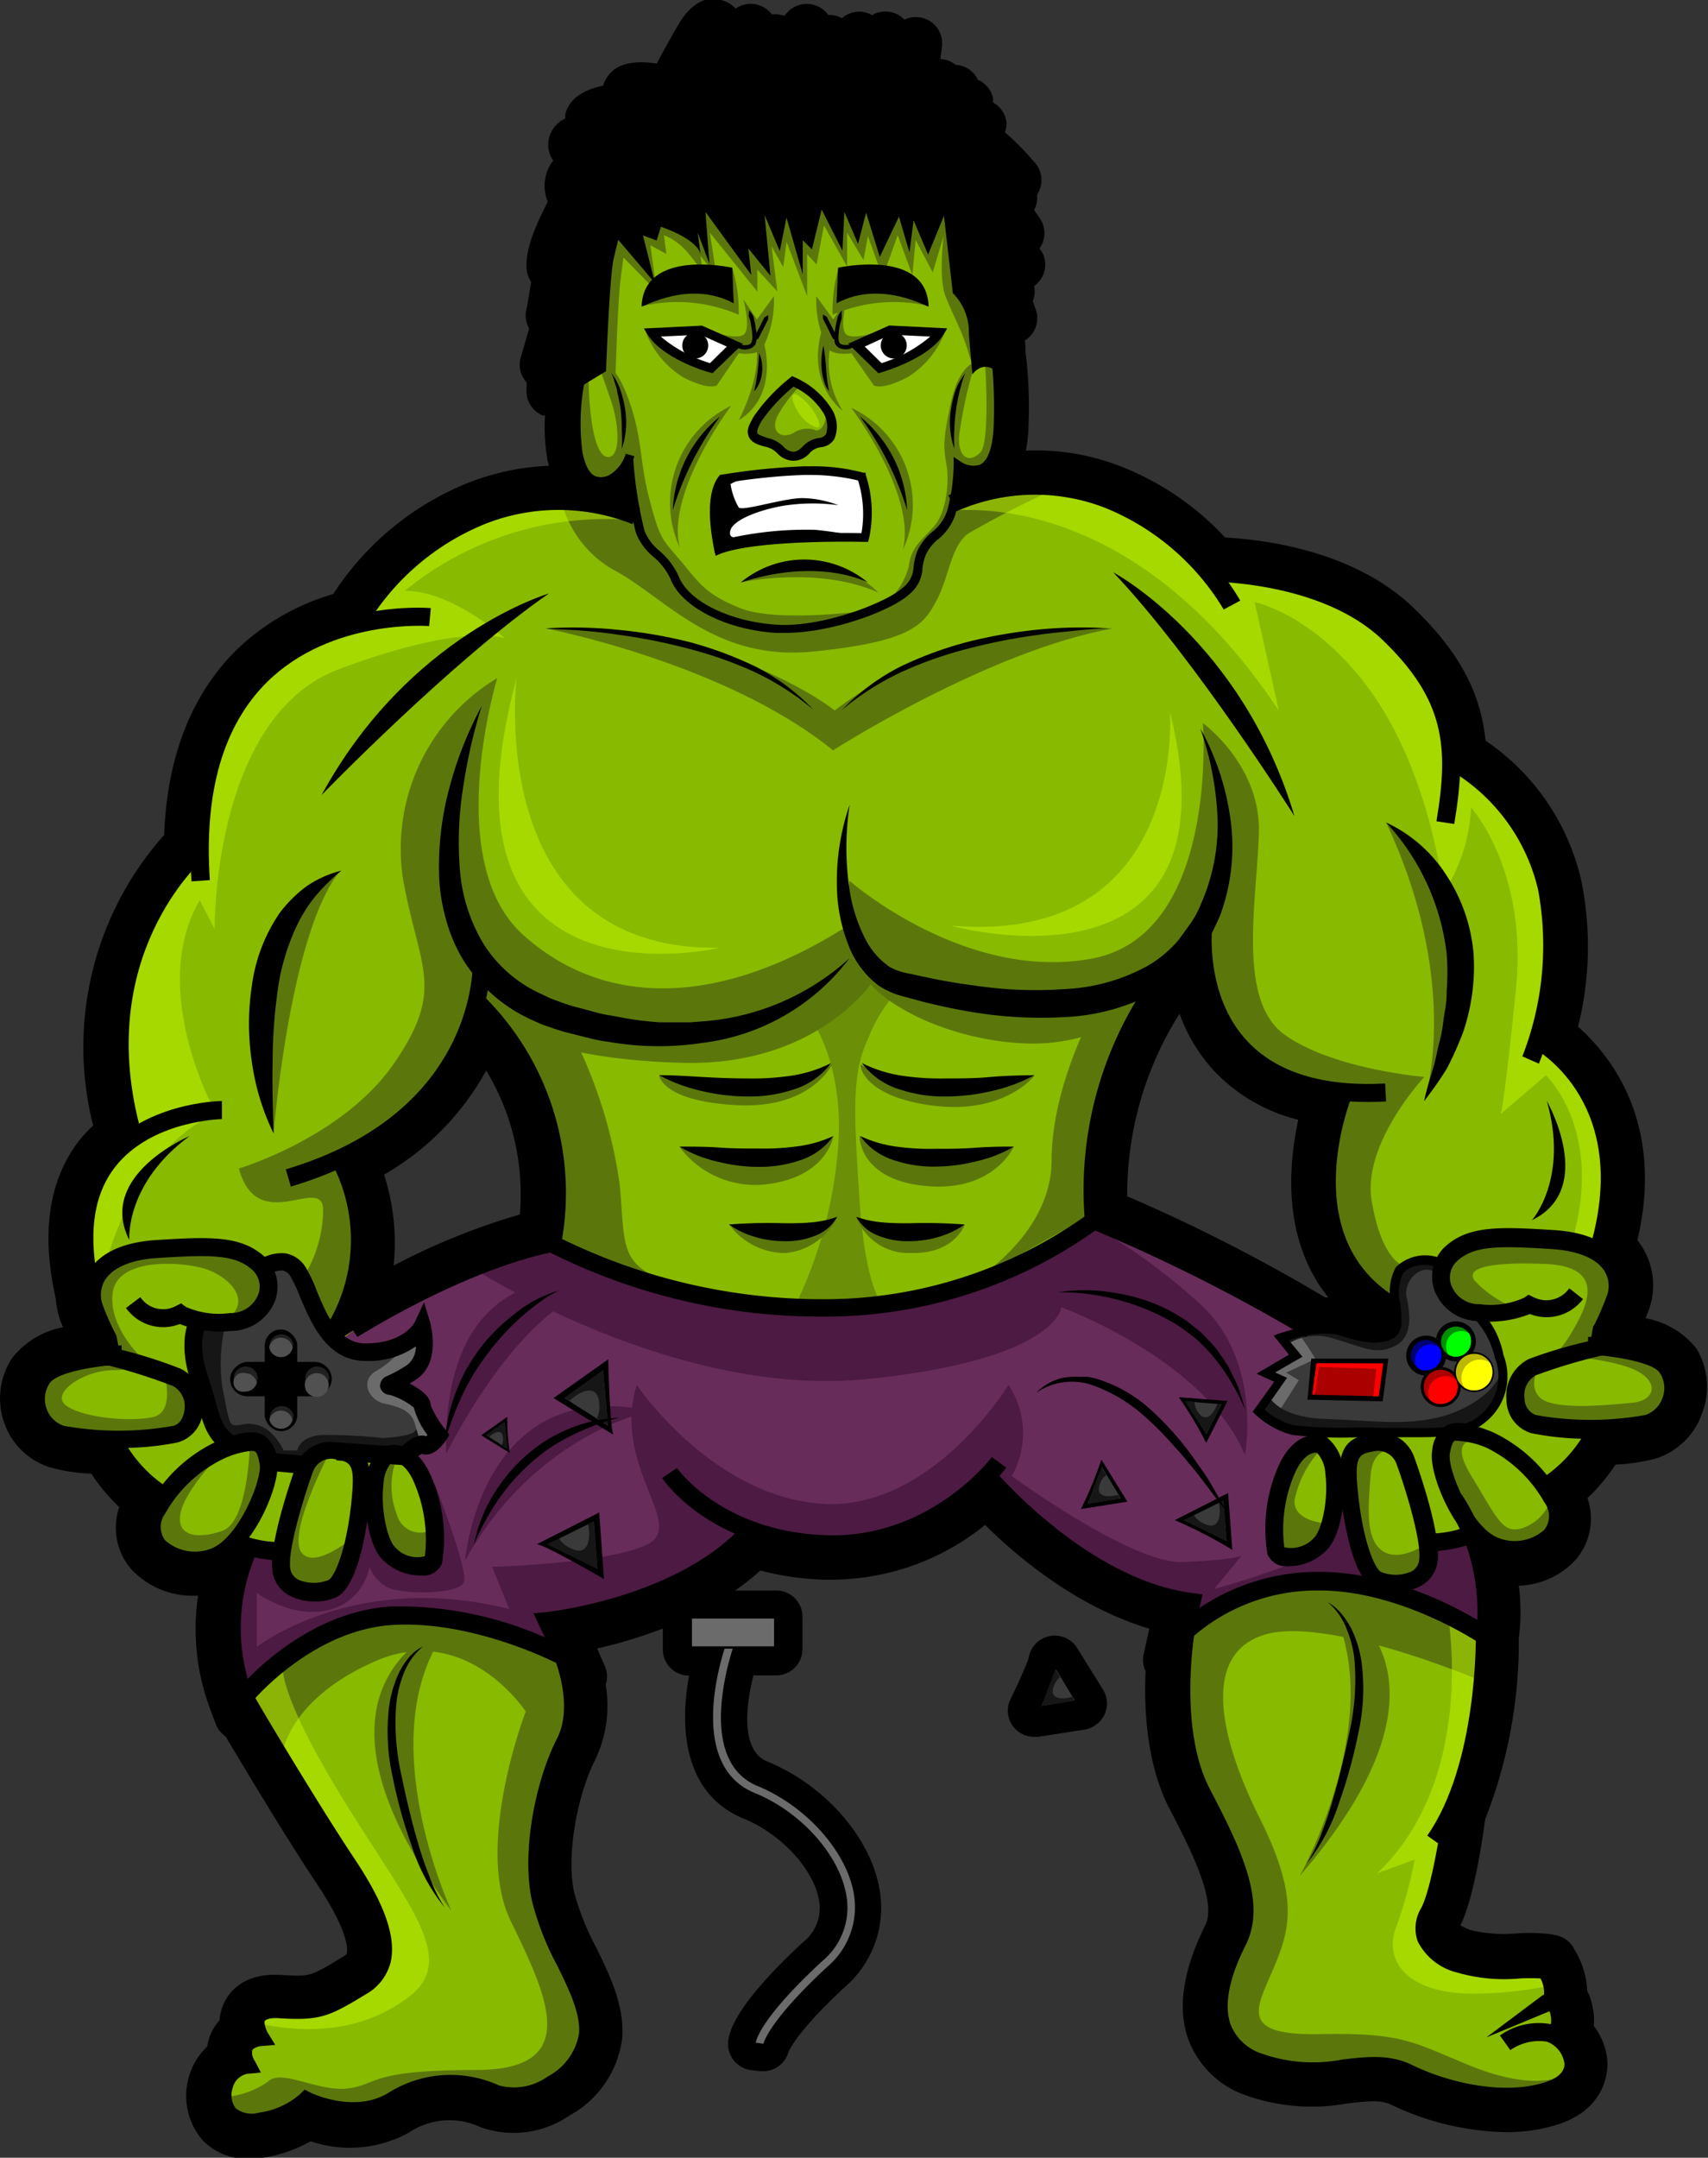 <svg id="Layer_1" data-name="Layer 1" xmlns="http://www.w3.org/2000/svg" viewBox="0 0 124.85 157.64"><rect x="0" y="0" width="124.85" height="157.64" fill="#333333" stroke="none"/><defs><style>.cls-1{fill:#88ba00;}.cls-2{fill:#682c5a;}.cls-3{fill:#4c1a42;}.cls-4,.cls-5{fill:#5b770c;}.cls-5{opacity:0.64;}.cls-6{fill:#c8ff00;opacity:0.45;}.cls-7{fill:#fff;}.cls-8{fill:#3a3a3a;}.cls-11,.cls-9{fill:#6b6b6b;}.cls-10{fill:#161616;}.cls-11{stroke:#000;stroke-miterlimit:10;stroke-width:0.1px;}.cls-12{fill:#ad0000;}.cls-13{fill:red;}.cls-14{fill:#bcb700;}.cls-15{fill:#ff0;}.cls-16{fill:#009100;}.cls-17{fill:lime;}.cls-18{fill:#007;}.cls-19{fill:blue;}.cls-20{fill:#a00;}.cls-21{fill:#212121;}.cls-22{fill:#515151;}</style></defs><path d="M78.73,120.39a1.93,1.93,0,0,0-3.54.76c-.15.47-.79,1.9-1.33,3a1.91,1.91,0,0,0,1.74,2.74,1.51,1.51,0,0,0,.3,0l3.4-.53a2,2,0,0,0,1.44-1.1,1.91,1.91,0,0,0-.11-1.81Z" transform="translate(0 0)"/><path d="M124,98.52a6.11,6.11,0,0,0-3.71-2.21c.05-.12.09-.24.14-.37a5.28,5.28,0,0,0-.4-4.85,4.71,4.71,0,0,0-.34-.48c2-8.52-1.92-13.46-4.34-15.6a24.12,24.12,0,0,0,.24-10.66,16.89,16.89,0,0,0-7-10.24c-.34-3.35-1.79-6.35-5.24-9.68-4.33-4.19-10.88-5-13.8-5.16a20.57,20.57,0,0,0-7.56-5.17,17.07,17.07,0,0,0-7-1.18,10.83,10.83,0,0,0,.19-1.82,32,32,0,0,0-.22-5.41c0-.26,0-.53-.05-.81a1.92,1.92,0,0,0,.82-2.21L75.49,22a2,2,0,0,0,.11-1.1l.1-.08a1.92,1.92,0,0,0,.46-2.42L76,18.18l0-.05a1.91,1.91,0,0,0,0-2.19l-.41-.59.06-.12a1.92,1.92,0,0,0,.15-1l.07-.11a1.92,1.92,0,0,0-.18-2.18,19.26,19.26,0,0,0-2.23-2.27A2.28,2.28,0,0,0,73.58,9a1.93,1.93,0,0,0-1-1.52,1.41,1.41,0,0,0,0-.35,1.92,1.92,0,0,0-1.14-1.32.25.25,0,0,0,0-.07,1.91,1.91,0,0,0-1.58-1,2,2,0,0,0-1.12-.43l.11-.87a1.92,1.92,0,0,0-2.74-2,1.88,1.88,0,0,0-.56-.41,1.93,1.93,0,0,0-1.81.08l-.2-.11a1.93,1.93,0,0,0-2,.33l0,0a1.92,1.92,0,0,0-1-.24,1.93,1.93,0,0,0-3-.17l-.22.24h0a1.88,1.88,0,0,0-.9-.11,2,2,0,0,0-1-.69,1.92,1.92,0,0,0-1.65.27,2.09,2.09,0,0,0-1-.61c-.82-.26-2-.17-3.15,1.72-.74,1.28-1.26,2.22-1.61,2.9-2.36-.34-3.2.36-3.63,1a2.51,2.51,0,0,0-.3.62c-1.29.27-2.46.86-2.76,2.1,0,.07,0,.17,0,.3a2.11,2.11,0,0,0-1.08,1.1,2,2,0,0,0,.13,1.86.41.41,0,0,0,.07.11,3,3,0,0,0-.4,3v0c-.9,1.79-1.62,3.39-1.55,4.86a1.9,1.9,0,0,0,.34,1l-.31,1.85A1.94,1.94,0,0,0,38.68,24l-.61,2.1a1.9,1.9,0,0,0,.42,1.83l0,.48a1.93,1.93,0,0,0,1.17,1.94l.18,0A13.11,13.11,0,0,0,40,33.45c0,.2.09.39.13.58a18,18,0,0,0-5.92,1.25,21.11,21.11,0,0,0-9.85,8.12,17,17,0,0,0-7.11,4.12C14,50.75,12.21,55.29,12,61A23.28,23.28,0,0,0,6.81,82.23a11.21,11.21,0,0,0-1,1.07C3.54,86.22,3,90.12,4.08,94.88h0a5.91,5.91,0,0,0,.38,1.73q.08.19.15.36A6.13,6.13,0,0,0,.9,99.2a5.35,5.35,0,0,0-.61,4.7,5.2,5.2,0,0,0,3.32,3.29,12.76,12.76,0,0,0,3.06.47,13.9,13.9,0,0,0,2.05,2.45,4.62,4.62,0,0,0,.82,4.47,6.08,6.08,0,0,0,4.61,2c.12,0,.22,0,.33,0a16.63,16.63,0,0,0,.9,8.33l.4,1.06a1.89,1.89,0,0,0,.71.89c1.5,2.52,4.53,7.57,6.71,10.83s2.22,4.65,2.16,4.95c0,.06,0,.17-.35.35-2.34,1.43-2.34,1.42-4.42,1.3-2.38-.16-3.52.86-4.05,1.74a3.48,3.48,0,0,0-.49,1.57,3.61,3.61,0,0,0-.51.72,3.33,3.33,0,0,0-.38,1.18,5,5,0,0,0-.39,6.82,4.51,4.51,0,0,0,3.45,1.4,6.21,6.21,0,0,0,1.12-.1,9.92,9.92,0,0,0,3.36-1.18,9,9,0,0,0,7.15-.61,5.31,5.31,0,0,1,5.25-.43,7.22,7.22,0,0,0,6.54-.85,7.5,7.5,0,0,0,3.85-5.73c.14-2.34-.91-4.49-1.92-6.56a19,19,0,0,1-1.6-4c-.62-2.82.3-7.3,1.55-9.72a9.15,9.15,0,0,0,.75-5.46,1.88,1.88,0,0,0-.06-1.36l-.56-1.28a35.9,35.9,0,0,0,4.8-1.46v1.52a1.92,1.92,0,0,0,1.92,1.92h0c-.72,3.9-.35,8.67,4,10.45,2.73,1.12,5.08,3.67,5.49,5.92a3.17,3.17,0,0,1-1.12,3.07c-3.43,3.16-5.34,5.67-5.51,7.26a1.92,1.92,0,0,0,1.67,2.12l.65.08.24,0a1.92,1.92,0,0,0,1.85-1.42c.08-.18.77-1.64,4.14-4.75a7.64,7.64,0,0,0,2.5-7.18c-.67-3.75-4-7.57-8.2-9.28-2-.82-1.53-4.26-1-6.29h1.66a1.92,1.92,0,0,0,1.92-1.92v-2.36a1.92,1.92,0,0,0-1.92-1.92h-3a18.12,18.12,0,0,0,1.84-1.46,20.85,20.85,0,0,0,4.62.67l.66,0a17.92,17.92,0,0,0,11.15-4c2.35,2.34,6.71,6,12,7.58l-.41,1.86a1.85,1.85,0,0,0,.14,1.23c-.13,2.84.08,6.89,1.78,10.13s3.42,6.78,2.58,8.45c-1.66,3.33-2.07,6.17-1.19,8.46A6.9,6.9,0,0,0,91,153.06a14.52,14.52,0,0,0,7.45.62c1.53-.18,2.5-.28,3.25.09a20.13,20.13,0,0,0,8.37,2,12.14,12.14,0,0,0,3.93-.6c3.3-1.13,3.51-3.68,3.5-4.44a4.79,4.79,0,0,0-1-2.72,4.71,4.71,0,0,0-.1-1.47,4.37,4.37,0,0,0-.38-1.09,6.27,6.27,0,0,0-.84-2.87l-.15-.26a1.91,1.91,0,0,0-1.32-.94l-.3-.06a12.38,12.38,0,0,0-2.48-.07,10.53,10.53,0,0,1-3.42-.24,4.78,4.78,0,0,1-.76-.35c1-2,1.63-6.39,1.81-7.74a35.43,35.43,0,0,0,2.46-13.25,14.63,14.63,0,0,0,0-3.82,5.92,5.92,0,0,0,4.19-1.93,4.62,4.62,0,0,0,.83-4.47,13.9,13.9,0,0,0,2.05-2.45,13.29,13.29,0,0,0,3-.46,5.26,5.26,0,0,0,3.33-3.3A5.35,5.35,0,0,0,124,98.52ZM57.64,149.85a.61.61,0,0,0,0-.13A.41.41,0,0,1,57.64,149.85ZM38,88.73a49.54,49.54,0,0,0-9.23,3.73,16,16,0,0,0-.7-6.64,19.7,19.7,0,0,0,7.47-7.61A17.48,17.48,0,0,1,38,88.73ZM97.1,94.79h-.23A123.38,123.38,0,0,0,82.4,87.4a24.67,24.67,0,0,1,3.82-13.34,12.24,12.24,0,0,0,2.53,4.18,12.61,12.61,0,0,0,6.15,3.57C94.17,85.16,93.73,90.62,97.1,94.79ZM45.74,10.05s0-.05,0-.08h.09a2.51,2.51,0,0,0,2.37-1.26l.25.06A1.92,1.92,0,0,0,50.75,7.6s.07-.17.26-.56a2,2,0,0,0,.85.57,1.91,1.91,0,0,0,2.22-.78l.09-.14a1.94,1.94,0,0,0,1.61-.24l.21.08a1.92,1.92,0,0,0,1.93-.41l.23.12.34.11a2,2,0,0,0,.6.54,1.92,1.92,0,0,0,2.24-.24l.27-.25a1.72,1.72,0,0,0,.42.23,1.58,1.58,0,0,0,.56.13,1.89,1.89,0,0,0,.83.8,2,2,0,0,0,1.34.14,1.75,1.75,0,0,0,.28.39,2,2,0,0,0,1.57.58l.4,0a2,2,0,0,0,.45.25,1.92,1.92,0,0,0,.85,1.24,1.87,1.87,0,0,0,.41.93,5,5,0,0,0-.56-.06l-.32-.37s-7.46,0-8.88.29l-.24.06-1.45,0c-1.06,0-2-.13-2.91-.23a13.87,13.87,0,0,0-6,.29c-1.13.37-2.06.73-2.84,1.06a1.91,1.91,0,0,0,.16-1.32c0-.06,0-.11,0-.16A2.13,2.13,0,0,0,45.74,10.05Z" transform="translate(0 0)"/><path class="cls-1" d="M121.76,99.5c-.81-1.11-4.65-1.22-4.82-1.5s1.36-1.83,1.49-4.18-1.55-2.57-1.55-2.57.77-2.59,1-4A15.52,15.52,0,0,0,116.74,81a23,23,0,0,0-2.86-4.13c0-.07-1.51-.59-1.54-.67s.71-2.77.82-3.35.33-4.54.28-5.43a42.43,42.43,0,0,0-1.3-5.87c-.36-.93-4.45-4.92-4.49-4.95s-1.39-.56-1.39-.79a38,38,0,0,0-.81-4,21.62,21.62,0,0,0-3.23-5.39,19,19,0,0,0-7.1-3.65,49.33,49.33,0,0,0-5.67-.75,3.78,3.78,0,0,1-1.94-1.17A41.15,41.15,0,0,0,84,38.06a25.07,25.07,0,0,0-5.31-2.49,6.67,6.67,0,0,0-.72-.23,10,10,0,0,0-3.83,0l-4.06,1-.24.07s0-.22,0-.52v0c0-.54.12-1.34.14-1.59s.17-.23.21-.21a2.34,2.34,0,0,1,.45.07c.19.08.19.08.82,0s1-.42,1.16-1.21a9.73,9.73,0,0,0,.26-2.42c0-1.11,0-1.88,0-2.74a3.3,3.3,0,0,0-.49-1.94c-.38-.53-.71-4.47-.71-4.47s-.21-3.5-.42-5.09-2.13-4.77-2.65-4.86l-.78-.88s-7.45,0-8.87.29-15.15,3.58-15.53,4.56-.42,9.53-.54,10.2-1.06,5.07-.86,6.63a3.53,3.53,0,0,0,1.65,2.83c.68.32,2.28-1.17,2.32-1.08s.46,3.37.46,3.37l-.33-.08h0c-.45-.11-1.29-.3-2.1-.41l-.23,0-.12,0a16.79,16.79,0,0,0-2.63-.13,24.71,24.71,0,0,0-4.25.52c-3.84.8-6.47,3.58-7.74,4.74a17.63,17.63,0,0,0-2.9,3.57c0,.17-5.22,1.93-7.87,4.6S14.6,62.42,14.6,62.42a12.76,12.76,0,0,0-4.25,5.94A25.34,25.34,0,0,0,8.88,78.67a26.17,26.17,0,0,0,.66,3.67,1.37,1.37,0,0,1,.12.4c0,.25-.08.59-.7,1.05-1,.78-3,4-2.77,7.63a23,23,0,0,0,2,7.31s-1.59.26-3.72.77-2.31,1.24-1.65,3.75,4.78,1.66,5.2,1.69.32.47,1.09,1.45,2.49,3,2.49,3a10.33,10.33,0,0,0-.36,3.14c.17,1.15,1.45,1.57,2.83,1.81s3.16-1.83,3.47-1.87.51.56.48.94-1.36,5.78-.69,9a9.75,9.75,0,0,0,.52,1.74,23.89,23.89,0,0,0,2.65,4.52c.57.82,1.16,1.68,1.72,2.61,2,3.2,4.17,6.57,4.82,8.49s1.27,3.2-.74,5a8.45,8.45,0,0,1-5.56,2,5.77,5.77,0,0,0-1.93.4,3.1,3.1,0,0,0,0,.62.7.7,0,0,0,.14.34c.2.26-.1.59-.1.59a7.63,7.63,0,0,0-.76.27c-.54.21-.27.55-.33.82a6,6,0,0,1-.44,1,9.81,9.81,0,0,0-1.19,1.72,1.34,1.34,0,0,0-.16.69,2.55,2.55,0,0,0,1.32,1.85c.95.63,3.21-.5,4.11-.74s1-.62,1.61-.56a16.37,16.37,0,0,0,4.5.21c1.89-.27,3.15-1.78,5.55-2s3.57,2.19,7.19.29,2.63-4.13,1.85-7.07-2.8-5.73-2.94-9.28,1.65-6.81,2.52-10.11a8.71,8.71,0,0,0-.87-5.66,13.12,13.12,0,0,0-.76-1.42,1.68,1.68,0,0,1,.78-.42,47.1,47.1,0,0,0,8.44-2.84,16.39,16.39,0,0,0,5.43-3.72s5.46,1.5,8.93.8,8.13-4.41,8.13-4.41,3.63,3,6.9,5.47a19.69,19.69,0,0,0,8.21,3.2c.18,0,.39.32.36,1.12,0,.12,0,.27,0,.45-.14,1-.55,2.66-.88,4.46-.38,2.13.32,5,1.18,7.68s3,5,3.5,8.33-1.28,3.4-2.16,6.36,1.58,4.59,4,5.76,5.63-.41,7.38-.41,4,1.52,7.42,2.62a7.36,7.36,0,0,0,7-1.54.92.92,0,0,0,.3-.54c.15-.79-.65-1.82-1-2.44-.44-.78-.12-.43,0-.82s0-.46-.42-1.52-.35-.64-.38-1.17v-.07a3.46,3.46,0,0,0-.18-1.19c-.15-.31-1.15-.11-2.37-.07a15.83,15.83,0,0,1-5.51-1.19c-1.22-.65-.47-.74-.64-2.66s.86-3.4,1.1-4.61a13.57,13.57,0,0,1,.68-3.14,69.85,69.85,0,0,0,1.94-9.41c0-.35.06-.66.07-.89s0-.19,0-.29v0c0-.82.08-1.42.13-2v-.18l0-.38c0-.4,0-.82,0-1.3a25.88,25.88,0,0,0-.69-4.71c-.09,0-.31-.77,0-.32s4.22.55,5.66-.61.13-2.27-.34-3.1-.06-.26.58-1,2.45-2.88,2.55-3.08.48-.34,2.16-.55,3.14-.69,3.55-1.33A3.75,3.75,0,0,0,121.76,99.5ZM40.28,90.65a61.88,61.88,0,0,0-9,3.23c-2.69,1.44-6.48,4-6.48,4s1.34-1.78,1.34-6.21a16,16,0,0,0-1.2-6.78s5.13-2.51,7.11-5.62a29.18,29.18,0,0,0,3-6.3A38.54,38.54,0,0,1,39.33,81a19.84,19.84,0,0,1,1.07,7.63A5.77,5.77,0,0,1,40.28,90.65Zm59.88,7c-1.69,0-3.28-.76-4-.73s-.77-.1-1.55-.54S79.87,88.7,79.87,88.7a43.23,43.23,0,0,1,.89-7.7,32.28,32.28,0,0,1,3-8.19,10.47,10.47,0,0,1,2.78-3l1.21-1.15s-.32,5.38,3.79,8.37,6.63,3,6.63,3S96.32,85,97.15,87.84s1.06,4.23,2.51,5.44,1.83,1.39,2.15,1.9a2.54,2.54,0,0,1,.39,1.36C102.2,96.83,101.85,97.69,100.16,97.63Z" transform="translate(0 0)"/><path class="cls-2" d="M108.53,117.46a16.15,16.15,0,0,1,0,2s-7.43-4.41-11.75-3.87-10.27,3.57-10.27,3.57l.75-2.31s-5.3-.94-8.58-3.2a43,43,0,0,1-6.45-5.82s-5.92,4.34-9.76,5a18.69,18.69,0,0,1-8.21-.92,19,19,0,0,1-6.74,4.82,29.55,29.55,0,0,1-7.19,1.68l.68,2.46s-7.49-2.74-10-2.88-6.75,1.31-8.55,2.17A21.81,21.81,0,0,0,18,123.73a17.42,17.42,0,0,1-.74-6.63A13.24,13.24,0,0,1,18.46,113a0,0,0,0,1,0,0l2.13.5S20,116,22.34,116.14l.19,0c2.54.06,2.34-1.18,3-2.21a8.24,8.24,0,0,0,.76-2.09.13.13,0,0,0,0-.08c.26-1,.45-2,.52-2.31a.2.2,0,0,1,0-.09v0s.39,2.89,1.67,4.14h0a1.92,1.92,0,0,0,.72.46,4.67,4.67,0,0,0,1.94.35c.46-.06.68-.23.73-.35a7.18,7.18,0,0,0,0-1.32h0a14.16,14.16,0,0,0-.77-4.22c-.77-1.72-1.07-2.26-1.07-2.26s1.48-.3,1.73-.8.4-.71,0-1.24-.4-.89-.93-1.6a2.61,2.61,0,0,0-1.45-1.15c-.33,0-.62-.06-.53-.11a6.66,6.66,0,0,0,2-2.1,3.87,3.87,0,0,0,.29-2.28c-.09-.12-.83,1-1.87,1.4a5.09,5.09,0,0,1-3,.46c-.79-.27-1.54-.34-1.54-.61s.32-.29.82-.71,4.17-2.71,4.92-3.12,9.74-3.64,9.74-3.64,3.75,2,12,3.64a38.3,38.3,0,0,0,16.27.08,27.67,27.67,0,0,0,8.54-3.32,17.81,17.81,0,0,1,3-1.73s8.08,3.9,10.94,5.14a25.59,25.59,0,0,1,4.33,2.3l-1.46.88.93,1.48-2.24,1.13,1.12.51L92,103.34l4.21,1.28a10.44,10.44,0,0,1-1.24,1,5.28,5.28,0,0,0-1.52,3c-.29,1.31-.85,3.75,0,4.62s2.12.44,2.85,0h0a1.46,1.46,0,0,0,.27-.2,6.4,6.4,0,0,0,1.51-3c0-.19.06-.23.15-.17a2.84,2.84,0,0,1,.74,1.3c.08.36.41,1.71.75,2.75h0a3.59,3.59,0,0,0,.54,1.2,1.64,1.64,0,0,0,.53.29l.13,0a3,3,0,0,0,1.62.09c.53-.21,1.54,0,1.57-.81,0-.1,0-.21,0-.33.06-.78.21-1.75.21-1.75l2.11-.36h1.4s.16.71.31,1.67a0,0,0,0,1,0,0A23.21,23.21,0,0,1,108.53,117.46Z" transform="translate(0 0)"/><path class="cls-3" d="M108.53,117.46a16.15,16.15,0,0,1,0,2s-7.43-4.41-11.75-3.87-10.27,3.57-10.27,3.57l.75-2.31s-5.3-.94-8.58-3.2a43,43,0,0,1-6.45-5.82s-5.92,4.34-9.76,5a18.69,18.69,0,0,1-8.21-.92,19,19,0,0,1-6.74,4.82,29.55,29.55,0,0,1-7.19,1.68l.68,2.46s-7.49-2.74-10-2.88-6.75,1.31-8.55,2.17A21.81,21.81,0,0,0,18,123.73a17.42,17.42,0,0,1-.74-6.63A13.24,13.24,0,0,1,18.46,113a0,0,0,0,1,0,0l2.13.5s-.15,2.35,1.66,2.64h.08c1.79.27,2.69-.12,3-.75a24.92,24.92,0,0,0,.94-3.53.13.13,0,0,0,0-.08c.24-1,.45-2,.52-2.31a.2.2,0,0,1,0-.09v0a17.2,17.2,0,0,0,1.67,4.14h0a2,2,0,0,0,.69.68c1.13.57,1.63.36,2,.13l.12-.09c.36-.26.62-.64.61-1.58h0c0-1-.11-4.26-.11-4.26s2.46,6.24,2.14,7.18-4.53.91-5.56.4a2.85,2.85,0,0,1-1.34-1.51,4,4,0,0,1-3,3.16c-2.6.67-5.24-1.25-5.24-1.25v3.94s7.18-5.61,18.46-2.76l-1.26-3.09s8.36-.21,11.32-1.62-2.57-5.63-.75-11.67c0,0,5.45,8.1,13.49,8.68s13.69-8.68,13.69-8.68a6.4,6.4,0,0,1,.24,6.66s8.79,6.44,12.5,6.28c3.48-.14,4.22-.42,4.29-.46l-2,2.44s6.24-1.75,7.42-2.79h0c1.17-1,1.68-3.88,1.68-3.88s.1.18.25.49a17.23,17.23,0,0,1,.93,2.43,12.78,12.78,0,0,0,.56,1.62h0a2.93,2.93,0,0,0,1.07,1.49l.13,0a5.75,5.75,0,0,0,2.23-.16,2.5,2.5,0,0,0,.93-.79.47.47,0,0,1,.05-.1c.21-.46.51-1.4.51-1.4s-.12-.35.24-.35,1.69-.33,1.92-.36a6.17,6.17,0,0,1,.88,0l.15.41s.16.53.33,1.26a0,0,0,0,1,0,0A23.21,23.21,0,0,1,108.53,117.46Z" transform="translate(0 0)"/><path class="cls-3" d="M32.61,106.15c0,.31,5.27-11.31,12.21-12.45C44.82,93.7,32.31,90.4,32.61,106.15Z" transform="translate(0 0)"/><path class="cls-3" d="M34,114s1.13-13.68,13.61-10.9C47.64,103.05,39.24,104.62,34,114Z" transform="translate(0 0)"/><path class="cls-3" d="M34.65,92.7s14.65,9.44,28.62,8.06,14.32-5.25,14.32-5.25S88.09,99.32,91,106.3c0,0,1.35-7-3.44-11.18a43.19,43.19,0,0,0-7.83-5.65s-8.13,6-18.56,6A45.71,45.71,0,0,1,42,91.63c-1.69-.81-1.74-1-1.74-1Z" transform="translate(0 0)"/><path class="cls-4" d="M78,35.34A70.71,70.71,0,0,0,70.74,39c-1.26,1-1.34,3.08-2.29,4.89s-1.93,3-9,3.71-10.62-3.71-14.31-5.81a8,8,0,0,1-4.07-5.06,1.47,1.47,0,0,0-.13-.33s2,.29,2.25.35l.51.11.12,0a21.87,21.87,0,0,1,2.67.64c0,.12.48,1.09.6,1.45a4.83,4.83,0,0,0,.62,1.18,10.21,10.21,0,0,1,1.36,1.55,9.64,9.64,0,0,0,2.25,2.74,15.28,15.28,0,0,0,4.53,1.45c1.89.32,4.44,0,7.87-1.47s3.28-2.58,3.45-3.57.66-1.32,1.58-2a3.54,3.54,0,0,0,1-2.23,2.8,2.8,0,0,1,.3-.26l4.06-1A10,10,0,0,1,78,35.34Z" transform="translate(0 0)"/><path class="cls-4" d="M87.93,52.83s1.19,15.46-8.1,17.2S62.1,64.35,62.1,64.35s-1,5.6,2.29,8.28,9,4,12.78,3.51a14.08,14.08,0,0,0,6.75-2.75c.16-.17,3.38-4.72,3.38-4.72s1.68,8,6.3,9.69l4.61,1.73S95.65,87.78,97.86,91a15.33,15.33,0,0,0,4,4.22s-.26-2,.57-2.82c0,0-1.5-.56-2.17-4.72s3.85-9,3.85-9-6.65-.55-10.2-3.08-2-9.94-1.89-14.83S87.93,52.83,87.93,52.83Z" transform="translate(0 0)"/><path class="cls-4" d="M22.28,93.14a9.38,9.38,0,0,0,1.34-4.77c-.06-2.6-4.79,2-6.16-3,0,0,7.64-2.27,11.37-7.72s1.83-6.86.65-13.31a14.54,14.54,0,0,1,6.87-14.8s-4.09,13.38,1.89,18.76,14.49,5.28,23.87-.76c0,0,1.87,3.48,2,3.6s-4,6.75-14.14,6.51-13.91-3-13.91-3l-1.26-1.2s-1.38,5.45-4.73,8a31.69,31.69,0,0,1-4.92,3.24s1.5,4.59,1.07,7.48a15.34,15.34,0,0,1-1.93,5.27Z" transform="translate(0 0)"/><path class="cls-4" d="M48.18,78.55s.14,1.89,5.65,2.19,7-3,7-3A15.11,15.11,0,0,1,55,79.64,28.66,28.66,0,0,1,48.18,78.55Z" transform="translate(0 0)"/><path class="cls-4" d="M62.93,77.78c-.11,0,.1,2.35,5.31,3s7.38-2.2,7.38-2.2a28.89,28.89,0,0,1-6.47.9A16.18,16.18,0,0,1,62.93,77.78Z" transform="translate(0 0)"/><path class="cls-4" d="M62.83,83s-.07,3.2,4.87,3.65,6.39-2.85,6.39-2.85a16.55,16.55,0,0,1-5.76,1A13,13,0,0,1,62.83,83Z" transform="translate(0 0)"/><path class="cls-4" d="M60.91,83s-.4,2.91-4.72,3.5a6.9,6.9,0,0,1-6.52-2.71,14.46,14.46,0,0,0,5.84,1A13.86,13.86,0,0,0,60.91,83Z" transform="translate(0 0)"/><path class="cls-4" d="M53.31,89.47a5.06,5.06,0,0,0,4.16,2.07A4.65,4.65,0,0,0,61.2,88.9,17,17,0,0,1,57.88,90,13,13,0,0,1,53.31,89.47Z" transform="translate(0 0)"/><path class="cls-4" d="M62.59,88.9a4.06,4.06,0,0,0,4,2.64c3.2.09,3.93-2.07,3.93-2.07a16.06,16.06,0,0,1-4.37.47A16.61,16.61,0,0,1,62.59,88.9Z" transform="translate(0 0)"/><path class="cls-4" d="M42.06,76A34.91,34.91,0,0,1,45.3,86.55c.47,5.1-.24,6.12,5.44,7.74,0,0-5.5-1.05-7.36-2.07A8.39,8.39,0,0,1,40.67,90s-.61-6.7-1.78-10.17a29,29,0,0,0-4-7.15L41.94,75Z" transform="translate(0 0)"/><path class="cls-4" d="M79.87,74s-3,5.44-3,10.76-5.45,8.65-5.45,8.65l8.44-4.71a33.43,33.43,0,0,1,1.81-10.92,34.49,34.49,0,0,1,3.24-6.63Z" transform="translate(0 0)"/><path class="cls-4" d="M40.34,152.27c-3.62,1.9-4.79-.49-7.19-.29s-3.66,1.72-5.55,2a16.37,16.37,0,0,1-4.5-.21c-.64-.06-.72.33-1.61.56s-3.16,1.37-4.11.74a2.55,2.55,0,0,1-1.32-1.85,6.33,6.33,0,0,0,3.52-1.13c1-1,3.7.79,5.91.48s1.5-1.34,9.31-1.34,5.21-5.37,2.53-10.89,1.1-15.3,1.1-15.3-4.34-6.64-11.08-3.64-6.81,7.27-6.81,7.27L18,123.73s6.34-5.42,11.92-5.72a28.19,28.19,0,0,1,11,2.14,8.71,8.71,0,0,1,.87,5.66c-.87,3.3-2.66,6.55-2.52,10.11s2.16,6.34,2.94,9.28S44,150.38,40.34,152.27Z" transform="translate(0 0)"/><path class="cls-4" d="M115.05,151.1a.92.92,0,0,1-.3.54,7.36,7.36,0,0,1-7,1.54c-3.38-1.1-5.68-2.62-7.42-2.62s-5,1.58-7.38.41-4.9-2.8-4-5.76,2.66-3.05,2.16-6.36-2.64-5.61-3.5-8.33S86,125,86.4,122.84c.33-1.8.74-3.49.88-4.46a18,18,0,0,1,9.54-2.28c8.2.4,11.66,3.34,11.66,3.34v.18l-.13,2v0l-.08,1.18S97,118,92.4,119.44s-3.24,7.55-.32,13.39,2.21,8.13,1,11-2.6,4.9,3.39,4.78,6.79.58,10.65,2.16C110.32,152.14,113.51,152.58,115.05,151.1Z" transform="translate(0 0)"/><path class="cls-4" d="M95,137.07s7.22-12.9,1.56-20.93C96.52,116.14,108.85,121,95,137.07Z" transform="translate(0 0)"/><path class="cls-4" d="M33,139.61s-6.25-13.39,0-21C33,118.63,20.32,122.54,33,139.61Z" transform="translate(0 0)"/><path class="cls-4" d="M39.89,45.91s13.14,2.52,21,8.91c0,0,11.36-7.28,20.47-8.91,0,0-12-.5-20.35,6C61,51.86,53.27,45.77,39.89,45.91Z" transform="translate(0 0)"/><path class="cls-4" d="M20,82.81s1.16-14.57,4.83-19.15c0,0-5.78,4.93-5.73,9A98.56,98.56,0,0,0,20,82.81Z" transform="translate(0 0)"/><path class="cls-4" d="M104.12,80.44s2.8-8.44-2.8-20.35c0,0,5.46,4.3,5.49,10.4A18.32,18.32,0,0,1,104.12,80.44Z" transform="translate(0 0)"/><path class="cls-5" d="M59,74s2.93,3.56,2.21,10.43A32.24,32.24,0,0,1,58.27,95.1l6.16.08s-1.19-1.21-1.6-7.52-.61-9.19.65-11.83a10.6,10.6,0,0,1,1.86-3.12L63,71Z" transform="translate(0 0)"/><path class="cls-4" d="M10.3,99.15s-2.36-2.22-2.07-4.66,4.32-2.37,6.37-1.9,4.23,2.59,1.62,4a2.79,2.79,0,0,0,3-1.21,2.58,2.58,0,0,0-1.49-3.77c-1.26-.48-6.7-.79-8.4-.2s-3,1.54-2.53,3.71a32.23,32.23,0,0,0,1.19,4,7.64,7.64,0,0,0-4,1.06c-1.69,1.14-2.27,3-.63,3.87a16,16,0,0,0,6.47,1.22c1.86,0,3.91-.2,4.36-1.39s0-3.19-.77-3.62a2.8,2.8,0,0,0-1.54-.36s1.1,3.24-.71,3.63-5.32,0-6.39-.89,1.38-2.54,3.53-2.54S10.3,99.15,10.3,99.15Z" transform="translate(0 0)"/><path class="cls-4" d="M17.11,105.3c-.18,0-3.29,3.09-3.85,5s1.11,2.21,3,1.54,2-6.26,2-6.26.91-.31,1.21.39-.18,5-1.48,6.07-1,2.07-3.39,1.86-3.51-.13-3.59-1.27.55-2.36,1.81-4.14S17.11,105.3,17.11,105.3Z" transform="translate(0 0)"/><path class="cls-4" d="M24,106.3s-2.92,5.61-2,7.06,3.91-1.12,3.91-1.12-1.16,3.91-2,4.11-2.5.37-3-1.36.25-3.85.87-5.65a7.84,7.84,0,0,1,1.76-3C23.64,106.2,24,106.3,24,106.3Z" transform="translate(0 0)"/><path class="cls-4" d="M29,106.53a5.68,5.68,0,0,0,0,4.09,1.78,1.78,0,0,0,2.69,1.07s.3,2.63-.66,2.71A2.83,2.83,0,0,1,27.79,112a7.14,7.14,0,0,1,0-4.54A1.46,1.46,0,0,1,29,106.53Z" transform="translate(0 0)"/><path class="cls-4" d="M113.58,99s.71-.41,1.86-2.66.84-3.87-2.54-4-5.81.15-5.14,1.18a7.83,7.83,0,0,0,2.75,1.93,5.71,5.71,0,0,1-3.51.19,2.23,2.23,0,0,1-1.31-3.33c.71-1.51,2-1.9,4.46-1.94s6-.29,7.07.92,1.43,1.51,1,3.55a13.45,13.45,0,0,1-1.14,3.44s3,.09,4.27,1.43,1.45,3.55-.4,4a20.68,20.68,0,0,1-6,.62c-1.81-.11-3.35.09-3.78-.74a3.83,3.83,0,0,1-.44-2.68,2.59,2.59,0,0,1,1.59-1.24c.42,0-.76,1.43.23,2.42s5.09.55,6.78.39,2-1.57.12-2.42S113.58,99,113.58,99Z" transform="translate(0 0)"/><path class="cls-4" d="M108.54,105.29s-3-.76-1,2.52,2.31,4.29,3.79,3.82a3.31,3.31,0,0,0,2-2s1,2.8-1.46,3.2-4-.59-5.39-3-1.55-3.68-1.11-4.61S108.54,105.29,108.54,105.29Z" transform="translate(0 0)"/><path class="cls-4" d="M102,106s-1.64-.53-1.82,1.86-.37,4.63.91,5.47,3.29-.6,3.29-.6a2.41,2.41,0,0,1-1.77,2.32c-1.78.44-2.93-.51-3.42-2.68s-.73-5.16-.49-5.79a2.2,2.2,0,0,1,1.48-1.24A14.42,14.42,0,0,1,102,106Z" transform="translate(0 0)"/><path class="cls-4" d="M96.46,106a7.59,7.59,0,0,0-1.83,3.61c-.12,1.71,2.79,1.73,2.79,1.73s-2.34,3.41-3.36,3-1-5.2-.39-6.57S95.46,104.47,96.46,106Z" transform="translate(0 0)"/><path class="cls-6" d="M7.8,92.13s2-8.37,8.42-11c0,0-12,0-9.87,11.62Z" transform="translate(0 0)"/><path class="cls-6" d="M29.6,43.16c3.49,0,7.33,3.49,7.33,3.49s-2.84-1.24-12.13,2.23-9.11,19-9.11,19L14.6,65.77c-3.8,6.51,1.09,15.38,1.09,15.38s-4.65,1.27-6,1.59a1.37,1.37,0,0,0-.12-.4,26.17,26.17,0,0,1-.66-3.67,25.34,25.34,0,0,1,1.47-10.31,12.76,12.76,0,0,1,4.25-5.94s1.07-9.57,3.73-12.24,7.87-4.43,7.87-4.6A17.63,17.63,0,0,1,29.1,42c1.27-1.16,3.9-3.94,7.74-4.74a24.71,24.71,0,0,1,4.25-.52,16.79,16.79,0,0,1,2.63.13l.12,0,.23,0c.81.11,1.65.3,2.1.41h0l.56.77A23.18,23.18,0,0,0,29.6,43.16Z" transform="translate(0 0)"/><path class="cls-6" d="M117.88,87.22c-.23,1.44-1,4-1,4L115,90.38c2.18-7.94-2-11.82-2-11.82l-3.3,2.83s.22-.41,1.11-9.11S107.53,59,107.53,59a12.5,12.5,0,0,1-2,6.22s-.89-8.17-5-14.23-8.82-7-8.82-7l1.77,7.93c-11.12-16.75-24-14.55-24.38-14.59a6.23,6.23,0,0,0,.71-1.33c0,.3,0,.52,0,.52l.24-.07,4.06-1a10,10,0,0,1,3.83,0,6.67,6.67,0,0,1,.72.23A25.07,25.07,0,0,1,84,38.06a41.15,41.15,0,0,1,3.51,2.83,3.78,3.78,0,0,0,1.94,1.17,49.33,49.33,0,0,1,5.67.75,19,19,0,0,1,7.1,3.65,21.62,21.62,0,0,1,3.23,5.39,38,38,0,0,1,.81,4c0,.23,1.35.76,1.39.79s4.13,4,4.49,4.95a42.43,42.43,0,0,1,1.3,5.87c0,.89-.18,4.85-.28,5.43s-.84,3.25-.82,3.35,1.49.6,1.54.67A23,23,0,0,1,116.74,81,15.52,15.52,0,0,1,117.88,87.22Z" transform="translate(0 0)"/><path class="cls-6" d="M37.76,49.55s-2.43,20,14.87,19.69C52.63,69.24,31,74.41,37.76,49.55Z" transform="translate(0 0)"/><path class="cls-6" d="M85.52,52s1.28,17.08-16,15.63C69.55,67.67,90.84,73.5,85.52,52Z" transform="translate(0 0)"/><path class="cls-6" d="M113.24,145.08a27.82,27.82,0,0,1-5.12.57c-5.15.14-7-2.31-6.09-4.79a31.58,31.58,0,0,0,1.38-5l-2.74,1c7.23-6.87,5.2-18.59,5.2-18.59a2.91,2.91,0,0,1,.83.22c.11,0,.83.28,1.81.59l0,.38v.18c0,.57-.11,1.17-.13,2v0c0,.1,0,.2,0,.29s0,.54-.07.89a69.85,69.85,0,0,1-1.94,9.41,13.57,13.57,0,0,0-.68,3.14c-.24,1.21-1.28,2.69-1.1,4.61s-.58,2,.64,2.66a15.83,15.83,0,0,0,5.51,1.19c1.22,0,2.22-.24,2.37.07A3.46,3.46,0,0,1,113.24,145.08Z" transform="translate(0 0)"/><path class="cls-6" d="M29.89,145.89c-3.73,2.84-8.07,2.57-11,1.94a3.1,3.1,0,0,1,0-.62,5.77,5.77,0,0,1,1.93-.4,8.45,8.45,0,0,0,5.56-2c2-1.84,1.4-3.11.74-5s-2.86-5.29-4.82-8.49c-.56-.93-1.15-1.79-1.72-2.61a23.89,23.89,0,0,1-2.65-4.52c.5-.58.92-1,1-1.17a17.22,17.22,0,0,1,1.81-1.73c-.06.1-.84,1.58,3.94,9.5C29.65,139,33.62,143.05,29.89,145.89Z" transform="translate(0 0)"/><path class="cls-4" d="M47.15,24.12a6.71,6.71,0,0,0,2.78,3.44c1.94,1,2.47.59,2.47.59L54,25.81s1.42.23,1.78-.44a7.59,7.59,0,0,0,.79-3.73l-1.24,1.7-1-1.48s.55,1.95.1,2.52-2.72-.25-2.66-.26,2.4,1.23,2.25,1.19a18.13,18.13,0,0,0-2.13,1.5,8.57,8.57,0,0,1-2.71-1A25.65,25.65,0,0,1,47.15,24.12Z" transform="translate(0 0)"/><path class="cls-4" d="M69.12,24.12a6.71,6.71,0,0,1-2.78,3.44c-1.93,1-2.47.59-2.47.59l-1.63-2.34s-1.42.23-1.78-.44a7.7,7.7,0,0,1-.79-3.73l1.24,1.7,1-1.48s-.55,1.95-.1,2.52,2.72-.25,2.66-.26-2.4,1.23-2.24,1.19a18.85,18.85,0,0,1,2.12,1.5,8.57,8.57,0,0,0,2.71-1A23.75,23.75,0,0,0,69.12,24.12Z" transform="translate(0 0)"/><path class="cls-4" d="M55.81,24.93S57.05,28.82,54,30.7c0,0,1.67-3.1,1.28-5.46Z" transform="translate(0 0)"/><path class="cls-4" d="M60.81,24.8a6.49,6.49,0,0,0,.8,5.22s-2.84-2-1.43-6.23Z" transform="translate(0 0)"/><path class="cls-4" d="M62.22,29.79S67,36.12,66,40.17A7.83,7.83,0,0,0,62.22,29.79Z" transform="translate(0 0)"/><path class="cls-4" d="M53.44,29.65S48.67,36,49.69,40A7.85,7.85,0,0,1,53.44,29.65Z" transform="translate(0 0)"/><path class="cls-4" d="M43.24,26.3s-.39.28-.12,3.35.91,4,1.56,3.68.56-2.33,0-4-1-2.81-1-2.81,1.06-.54,2.19,2.45.83,4.56,1.6,7.49.91,2.91,2.24,4.46,1.73,2.46,4.46,3.53,9.3.15,9.3.15a20.08,20.08,0,0,1-7.9,1.29,7.6,7.6,0,0,1-6-3.29,9.39,9.39,0,0,0-1.56-2,8.58,8.58,0,0,1-1.6-3.74c-.17-1.23-.38-3.18-.38-3.18s-.5,1.39-1.58,1.49-2.22-.62-2.23-2.94-.18-3.52.14-4.53A2.56,2.56,0,0,1,43.24,26.3Z" transform="translate(0 0)"/><path class="cls-4" d="M72,26.44s.4,5.83-.33,6.6-1.62.54-1.57-1.12a32.41,32.41,0,0,1,1.21-5.48s-1.2.21-1.79,2.93-.57,3.26-.34,4.56,0,3.51-.92,4.54S66.6,40,66.44,41.33a5.07,5.07,0,0,1-1.55,2.58,3.35,3.35,0,0,0,2.2-2c.55-1.58,0-2,1-2.74a3.37,3.37,0,0,0,1.75-2.82c.18-1.68.25-2.51.25-2.51s1.29,1,2,.08.65-2.31.86-4.48a13.29,13.29,0,0,0,0-3.31Z" transform="translate(0 0)"/><path class="cls-7" d="M52.82,35s3.59-.36,6-.61a10.21,10.21,0,0,1,4.27.47,21.83,21.83,0,0,1,.35,3.31c0,1.05-.2,1.17-.2,1.17s-1.42-.61-5.24-.08-4.67.59-4.9.53-.53-.57-.51-1.37S52.82,35,52.82,35Z" transform="translate(0 0)"/><path class="cls-4" d="M58.69,28a9.76,9.76,0,0,0-1.81,2.3c-.64,1.21.22,1.82,1.11,1.34a1.77,1.77,0,0,1,1.65-.2c.56.1.92-1.13.67-1.63a2.1,2.1,0,0,1,.39,1.43c0,1-.25.83-1.06,1.25s-.63.63-1.18.77-1-.22-1.8-.66-1.31-.38-1.57-.69.23-1,1.08-2.29a5.4,5.4,0,0,1,2-1.79Z" transform="translate(0 0)"/><path class="cls-4" d="M53.52,19.55A10.88,10.88,0,0,1,54,23a11.24,11.24,0,0,0-7.08-.63A7.28,7.28,0,0,1,50,20.66C52.4,19.85,53.52,19.55,53.52,19.55Z" transform="translate(0 0)"/><path class="cls-4" d="M61.31,19.55A10.93,10.93,0,0,0,60.86,23a11.22,11.22,0,0,1,7.07-.63,7.27,7.27,0,0,0-3.12-1.73C62.44,19.85,61.31,19.55,61.31,19.55Z" transform="translate(0 0)"/><path class="cls-7" d="M47.57,24.22A33.91,33.91,0,0,1,51,24.15a5.37,5.37,0,0,1,2.15.9c.2.09.37.19.37.19L52,26.87a19.35,19.35,0,0,1-3.14-1.32A4.09,4.09,0,0,1,47.57,24.22Z" transform="translate(0 0)"/><path class="cls-7" d="M68.61,24.22a33.91,33.91,0,0,0-3.44-.07,5.3,5.3,0,0,0-2.15.9,3.76,3.76,0,0,0-.38.19l1.56,1.63a19.73,19.73,0,0,0,3.15-1.32A4.23,4.23,0,0,0,68.61,24.22Z" transform="translate(0 0)"/><circle cx="50.82" cy="25.24" r="0.95"/><circle cx="65.33" cy="25.24" r="0.95"/><path class="cls-4" d="M45,27.25s.16-5.36.37-6.9l.2-1.54L48,21.29l-.46-3.37,1.17.63-.18-1.37a4.43,4.43,0,0,1,1.9,1.48,6.16,6.16,0,0,1,1,1.53l-.23-1.5,1.17,1.45L51.89,17l3.47,4.31V19.7l1.46,1.59L56.4,18l.85,1.51.25-1.83L59,21.64V18.58l.69.74.54-2.85,1.69,3V17L63.12,19l.32-1.75,1.08,3,1.1-3.07,1.07,2.92.24-2.57,1.25,2.37.8-2.67s-.4,3.06.14,4.43,1.16,2.44,1.6,3.87l.45,1.43s0-9-.15-10.47.31-3.49-3.43-3.6-6.83.11-10.34,0-5.79-.86-8.28,0-5.21,2-5.57,2.93.08,3,0,4.88a18,18,0,0,0,.08,3.65c.12.53.85,2,.84,2.29S45,27.25,45,27.25Z" transform="translate(0 0)"/><path class="cls-4" d="M54.18,42.54s5.61-1.21,10,.74C64.16,43.28,60.84,39.35,54.18,42.54Z" transform="translate(0 0)"/><path class="cls-6" d="M58.25,28.83a4,4,0,0,1,1.31,1.36c.56,1,.47,1.33-.44.75S57.47,28.5,58.25,28.83Z" transform="translate(0 0)"/><path class="cls-8" d="M93.68,97.78a2.77,2.77,0,0,1,2.13-.71,20.19,20.19,0,0,1,3.66.43c1.36.19,2.58.24,2.73-.71s-.62-2.66-.43-3.45a2.43,2.43,0,0,1,2.48-1.46c1,.19,1.25.12,1.31.81s-.5,2.24,1.13,2.82a4.5,4.5,0,0,1,2.82,3c.37,1.19.79,2.45.08,3.77A4.25,4.25,0,0,1,106,104.7a53.08,53.08,0,0,1-7.75-.16c-2.67-.12-4-.12-4.95-.71s-1.1-1-1.1-1l1.51-2.26-1-.42L94.78,99Z" transform="translate(0 0)"/><path class="cls-9" d="M94.9,97.41a19,19,0,0,1,1.25,1.87l-2.13,1,.92.56-1.91,3s-.84-.64-.87-.71,1.44-2.28,1.44-2.28l-1-.56s2.27-1.19,2.19-1.21-1.09-1.41-1.09-1.41Z" transform="translate(0 0)"/><path class="cls-10" d="M92.81,102.09s.69,1.47,4.1,1.58,5.58.49,8.19-.11,4.53-2.37,4.54-3.31.22,1.4-.11,2.16a3.28,3.28,0,0,1-3.11,2.21c-2.19.19-7.93,0-9.32,0s-3.36-.09-4.23-.69-1-.88-1-.88Z" transform="translate(0 0)"/><path class="cls-10" d="M93.92,98.33a4,4,0,0,1,3.61-.52c2.23.64,3,1.21,4.42.53s1.08-2.53.86-3.62,1.09-2.69,2.4-1.58l.1-1a4.67,4.67,0,0,0-2.62.31c-.9.58-.85,2.23-.74,3.36s.37,1.67-1.24,2-3-1.13-4.61-.9a5.37,5.37,0,0,0-2.35.84Z" transform="translate(0 0)"/><path d="M104.25,100.5A1.46,1.46,0,1,1,105.71,99,1.47,1.47,0,0,1,104.25,100.5Zm0-2.26a.8.8,0,1,0,.8.8A.8.8,0,0,0,104.25,98.24Z" transform="translate(0 0)"/><path d="M105.31,102.79a1.46,1.46,0,1,1,1.46-1.46A1.46,1.46,0,0,1,105.31,102.79Zm0-2.26a.8.8,0,1,0,.8.8A.8.8,0,0,0,105.31,100.53Z" transform="translate(0 0)"/><path d="M107.75,101.7a1.46,1.46,0,1,1,1.46-1.45A1.45,1.45,0,0,1,107.75,101.7Zm0-2.25a.8.8,0,0,0,0,1.6.8.8,0,1,0,0-1.6Z" transform="translate(0 0)"/><path d="M106.42,99.46A1.46,1.46,0,1,1,107.88,98,1.45,1.45,0,0,1,106.42,99.46Zm0-2.26a.81.81,0,1,0,.8.81A.8.8,0,0,0,106.42,97.2Z" transform="translate(0 0)"/><path d="M101.07,102.38l-5.5-.12.28-3,5.63,0Zm-4.78-.76,4.2.09.24-1.79-4.28,0Z" transform="translate(0 0)"/><path class="cls-8" d="M31.94,104.76a4.3,4.3,0,0,1-1.19.69l-.62.28a7.11,7.11,0,0,1-3.55.42c-1.74,0-3-.11-3.78.38a2.07,2.07,0,0,1-1.42.42,4.34,4.34,0,0,1-1.53-.29c-.2-.18-.74-1.28-1.41-1.36a13.57,13.57,0,0,0-1.87,0,27.28,27.28,0,0,1-2-4.29,9,9,0,0,1-.48-4.08l.18-.47a14.18,14.18,0,0,0,2.25.14,5.56,5.56,0,0,0,1.85-.3c1.44-.57,1-3.82,1-3.82a1.57,1.57,0,0,1,1.84-.2c1,.59,1,2.1,2.31,4.18S25.26,99.08,27,98.9a7.51,7.51,0,0,0,2.67-1C30.4,97.41,31,97,31,97s.5,2.14-.54,3-1.5.76-1.46,1.09,2.1,1.2,2.12,1.51a5.57,5.57,0,0,0,.15.9,1.82,1.82,0,0,0,.18.52C31.61,104.27,31.92,104.7,31.94,104.76Z" transform="translate(0 0)"/><path class="cls-10" d="M31.94,104.76a7.57,7.57,0,0,1-5.36,1.39c-1.74,0-3-.11-3.78.38a2.07,2.07,0,0,1-1.42.42,4.34,4.34,0,0,1-1.53-.29c-.2-.18-.74-1.28-1.41-1.36a13.57,13.57,0,0,0-1.87,0,27.28,27.28,0,0,1-2-4.29,9,9,0,0,1-.48-4.08l.18-.47a14.18,14.18,0,0,0,2.25.14,12.14,12.14,0,0,0-.27,4.73c.57,2.87.48,2.87,1.28,2.78a2.37,2.37,0,0,1,2.43.73,3.91,3.91,0,0,1,.77,1.13h1s.12-1,1.77-1.13a36.86,36.86,0,0,1,4.45.22,10.87,10.87,0,0,0,1.58-.18,2.72,2.72,0,0,0,.71-.22s.51-.63,1-1.23a1.82,1.82,0,0,0,.18.52C31.61,104.27,31.92,104.7,31.94,104.76Z" transform="translate(0 0)"/><path class="cls-9" d="M31.94,104.76a4.3,4.3,0,0,1-1.19.69l0-.1c-.06-.17-.16-.41-.43-1.34s-1.07-1.22-2.21-1.46-1.88-1.69-.56-2.42a6.52,6.52,0,0,0,2.13-2s0-.1,0-.25C30.4,97.41,31,97,31,97s.5,2.14-.54,3-1.5.76-1.46,1.09,2.1,1.2,2.12,1.51a5.57,5.57,0,0,0,.15.9,1.82,1.82,0,0,0,.18.52C31.61,104.27,31.92,104.7,31.94,104.76Z" transform="translate(0 0)"/><path class="cls-11" d="M55.84,149.37l-.65-.09c0-.17.32-1.84,4.9-6.06a5,5,0,0,0,1.71-4.82c-.52-2.89-3.31-6-6.65-7.36-5.26-2.16-2.21-10.7-2.08-11.06l.62.22c0,.08-3,8.31,1.71,10.24,3.53,1.45,6.49,4.75,7.05,7.84a5.76,5.76,0,0,1-1.91,5.42C56.15,147.75,55.84,149.35,55.84,149.37Z" transform="translate(0 0)"/><rect class="cls-8" x="50.58" y="118.25" width="6" height="2.03"/><rect class="cls-9" x="51.22" y="118.25" width="5.36" height="1.49"/><path d="M56.74,120.45H50.42v-2.36h6.32Zm-6-.33h5.66v-1.7H50.75Z" transform="translate(0 0)"/><path d="M39.24,112.82c.53,0,4.91,2.54,4.91,2.54l-.35-4.86Z" transform="translate(0 0)"/><polygon class="cls-8" points="43.67 114.61 40.02 112.82 40.88 112.4 43 111.35 43.4 111.15 43.67 114.61"/><path class="cls-10" d="M43.67,114.61,40,112.82l.86-.42a1.82,1.82,0,0,0,.81.69c1.49.78,1.5-1,1.31-1.74l.4-.2Z" transform="translate(0 0)"/><path d="M85.87,111.06a34,34,0,0,1,4.21,2.17l-.31-4.15Z" transform="translate(0 0)"/><polygon class="cls-8" points="89.66 112.59 86.54 111.06 87.27 110.7 89.09 109.8 89.43 109.64 89.66 112.59"/><path class="cls-10" d="M89.66,112.59l-3.12-1.53.73-.36a1.55,1.55,0,0,0,.7.59c1.27.67,1.28-.86,1.12-1.49l.34-.16Z" transform="translate(0 0)"/><path d="M86.17,102.08a29.4,29.4,0,0,1,2,3.33l1.56-3.06Z" transform="translate(0 0)"/><polygon class="cls-8" points="88.19 104.79 86.64 102.37 87.31 102.43 88.98 102.57 89.29 102.59 88.19 104.79"/><path class="cls-10" d="M88.19,104.79l-1.55-2.42.67.06a1.36,1.36,0,0,0,.25.71c.61,1,1.27-.06,1.42-.57l.31,0Z" transform="translate(0 0)"/><path d="M80.51,106.64a28.39,28.39,0,0,1-1.5,3.61l3.4-.54Z" transform="translate(0 0)"/><polygon class="cls-8" points="79.5 109.86 80.55 107.19 80.9 107.77 81.77 109.2 81.93 109.47 79.5 109.86"/><path class="cls-10" d="M79.51,109.86l1-2.67.35.58a1.28,1.28,0,0,0-.44.61c-.46,1.1.8,1,1.3.82l.17.27Z" transform="translate(0 0)"/><path d="M77.15,121.4a28,28,0,0,1-1.5,3.62l3.4-.54Z" transform="translate(0 0)"/><polygon class="cls-8" points="76.14 124.63 77.19 121.96 77.54 122.53 78.4 123.97 78.57 124.23 76.14 124.63"/><path class="cls-10" d="M76.14,124.63l1-2.67.35.57a1.32,1.32,0,0,0-.44.62c-.46,1.09.8,1,1.3.82l.17.26Z" transform="translate(0 0)"/><path d="M44.85,104.83c-.28-.45-.39-5.52-.39-5.52l-4,2.83Z" transform="translate(0 0)"/><polygon class="cls-8" points="44.08 100.12 44.45 104.16 43.64 103.65 41.64 102.38 41.27 102.14 44.08 100.12"/><path class="cls-10" d="M44.08,100.12l.37,4-.81-.51a1.89,1.89,0,0,0,.16-1.06c-.1-1.67-1.63-.76-2.16-.21l-.37-.23Z" transform="translate(0 0)"/><path d="M37.26,106.15a18.66,18.66,0,0,1-.18-2.64l-1.9,1.35Z" transform="translate(0 0)"/><polygon class="cls-8" points="36.89 103.89 37.07 105.83 36.68 105.58 35.73 104.97 35.55 104.86 36.89 103.89"/><path class="cls-10" d="M36.89,103.89l.18,1.94-.39-.25a.88.88,0,0,0,.08-.5c0-.8-.78-.37-1-.1l-.18-.12Z" transform="translate(0 0)"/><path d="M81.37,41.81s9.4,5,13.25,17.81C94.62,59.62,87.35,48.1,81.37,41.81Z" transform="translate(0 0)"/><path d="M40.12,43.36s-10.23,3-16.61,14.72C23.51,58.08,33,48.29,40.12,43.36Z" transform="translate(0 0)"/><path d="M113.07,80.44s3.67,6.41-1.1,8.71C112,89.15,114.69,86.08,113.07,80.44Z" transform="translate(0 0)"/><path d="M13.86,83s-6.8,2.86-4.41,7.59C9.45,90.54,9.15,86.45,13.86,83Z" transform="translate(0 0)"/><path d="M95.47,97.69A123.17,123.17,0,0,0,80.06,89.9a34.07,34.07,0,0,1-19.75,6.29,44.13,44.13,0,0,1-20.09-4.68c-6.65,1.44-14,6.13-14.1,6.17l-.71-1.1c.32-.21,7.84-5,14.78-6.41l.25,0,.21.13a43.35,43.35,0,0,0,19.66,4.62,33,33,0,0,0,19.23-6.23l.3-.25.36.15a122.17,122.17,0,0,1,16,8Z" transform="translate(0 0)"/><path d="M60.88,113.48h-.59c-8.34-.31-11.75-5.29-11.89-5.5l1.09-.73s3.21,4.63,10.85,4.91,12.12-5.65,12.16-5.71l1.06.78A16.56,16.56,0,0,1,60.88,113.48Z" transform="translate(0 0)"/><path d="M85.49,121.27l.83-3.71c-7.95-1.38-14.37-9-14.65-9.33l1-.84c.07.08,6.77,8,14.51,9l.72.09-.22,1a15.46,15.46,0,0,1,8.77-2.64c5,0,9.64,2.38,11.54,3.51a14.78,14.78,0,0,0-2.28-8.49l1.13-.69a15.2,15.2,0,0,1,2.33,10.43l-.21,1-.81-.55s-5.71-3.85-11.7-3.85a13.79,13.79,0,0,0-9.35,3.47Z" transform="translate(0 0)"/><path d="M17.63,125.21l-.41-1.06a14.76,14.76,0,0,1,.52-11.65l1.15.64a13.67,13.67,0,0,0-.78,9.51c1.61-1.64,5.55-5.05,10.63-5.29a26.56,26.56,0,0,1,11.08,2.26L39,117.87l.9-.09c.09,0,9.35-1,14.27-6.19l.95.91C50.78,117.08,43.5,118.57,41,119l1.54,3.48-1.69-.9c-.06,0-6-3.16-12-2.87s-10.41,5.6-10.45,5.65Z" transform="translate(0 0)"/><path d="M18.27,155.72a2.69,2.69,0,0,1-2.05-.79,2.85,2.85,0,0,1-.55-2.66,2.65,2.65,0,0,1,1.49-1.86,1.64,1.64,0,0,1,.13-1.26,1.72,1.72,0,0,1,.82-.75,1.85,1.85,0,0,1,.13-1.46,2.3,2.3,0,0,1,2.28-.82c2.68.17,3.06-.06,5.54-1.56A2.42,2.42,0,0,0,27.28,143c.31-1.4-.48-3.5-2.43-6.43-2.94-4.4-7.53-12.22-7.58-12.3l1.14-.67c0,.08,4.62,7.87,7.53,12.24,2.19,3.29,3,5.65,2.63,7.45a3.73,3.73,0,0,1-1.83,2.41c-2.65,1.61-3.32,1.94-6.3,1.75-.73-.05-1,.1-1.08.19s.06.62.2.85l.56.91-1.06.09c-.15,0-.52.12-.62.3a1,1,0,0,0,.17.75l.46.88-1,.09A1.37,1.37,0,0,0,17,152.58a1.6,1.6,0,0,0,.23,1.45,1.94,1.94,0,0,0,1.69.32,5.82,5.82,0,0,0,3-1.34l.34-.35.43.22s3.1,1.53,5.62.07a8.54,8.54,0,0,1,8.17-.59,4.21,4.21,0,0,0,3.55-.65,4.38,4.38,0,0,0,2.3-3.17c.09-1.49-.73-3.17-1.6-4.94a20.78,20.78,0,0,1-1.84-4.7c-.81-3.67.3-8.93,1.83-11.89,1.23-2.39-.16-5.75-.17-5.79l1.21-.51c.07.16,1.64,4,.13,6.9-1.4,2.7-2.45,7.68-1.72,11a20.35,20.35,0,0,0,1.74,4.4c1,1.94,1.85,3.76,1.74,5.6a5.61,5.61,0,0,1-2.94,4.21,5.38,5.38,0,0,1-4.76.73,7.23,7.23,0,0,0-7,.53,7.55,7.55,0,0,1-6.46.14,7.47,7.47,0,0,1-3.41,1.42A4.75,4.75,0,0,1,18.27,155.72Z" transform="translate(0 0)"/><path d="M110.14,153.83a18,18,0,0,1-7.53-1.79c-1.3-.63-2.7-.46-4.32-.27a12.65,12.65,0,0,1-6.53-.5,5,5,0,0,1-3-2.82c-.68-1.77-.3-4.09,1.11-6.92,1.25-2.49-.44-6.09-2.6-10.21-2.52-4.8-1.3-12-1.25-12.29l1.3.23c0,.07-1.2,7,1.12,11.45,2.41,4.6,4.14,8.36,2.61,11.41-1.25,2.48-1.6,4.45-1.07,5.86a3.68,3.68,0,0,0,2.3,2.07,11.26,11.26,0,0,0,5.88.41c1.76-.2,3.41-.4,5.05.4,2.76,1.35,6.87,2.25,9.84,1.23.6-.2,1.32-.6,1.31-1.32a2,2,0,0,0-1.29-1.61,3.67,3.67,0,0,0-2.67.62l-.76-1.07a4.89,4.89,0,0,1,3.81-.81,3.23,3.23,0,0,1,2.22,2.85c0,.55-.18,1.9-2.2,2.59A10.42,10.42,0,0,1,110.14,153.83Z" transform="translate(0 0)"/><path d="M105.4,134.87l-1.07-.76c3.69-5.28,3.55-14.56,3.55-14.66l1.31,0C109.2,119.82,109.35,129.23,105.4,134.87Z" transform="translate(0 0)"/><path d="M113.81,149.26l-.54-1.2h0s.21-.18.07-.85c0-.12-.06-.21-.08-.27l-4.61,1.91,4-3a1.05,1.05,0,0,1,.21-.12s0,0,0,0a2.08,2.08,0,0,0-.26-1.19,14.64,14.64,0,0,0-1.47,0,12.43,12.43,0,0,1-4.66-.44,4.38,4.38,0,0,1-2.84-2.27,2.87,2.87,0,0,1,.26-2.44c.73-1.4,1.41-5.66,1.61-7.18l1.3.17c0,.24-.76,5.72-1.75,7.62a1.65,1.65,0,0,0-.19,1.36,3.35,3.35,0,0,0,2.07,1.51,11.36,11.36,0,0,0,4.16.35,11,11,0,0,1,2.06.05l.3.06.15.26a3.86,3.86,0,0,1,.55,2.41,2.11,2.11,0,0,1,.47,1A1.92,1.92,0,0,1,113.81,149.26Z" transform="translate(0 0)"/><path d="M97.05,117.05a3.63,3.63,0,0,1,1,.84,6.55,6.55,0,0,1,.72,1.08,8.19,8.19,0,0,1,.76,2.51,14.78,14.78,0,0,1-.25,5.18,35.91,35.91,0,0,1-1.38,5,14,14,0,0,1-2.41,4.53,11,11,0,0,0,1.12-2.28,25.25,25.25,0,0,0,.81-2.41c.48-1.63.87-3.28,1.22-4.94a17.51,17.51,0,0,0,.39-5,7.8,7.8,0,0,0-.55-2.43A4.82,4.82,0,0,0,97.05,117.05Z" transform="translate(0 0)"/><path d="M30.92,120.29a4.85,4.85,0,0,0-1.42,2,8.17,8.17,0,0,0-.55,2.43,17.21,17.21,0,0,0,.4,5c.34,1.66.73,3.31,1.21,4.94.23.81.51,1.61.82,2.4a10.8,10.8,0,0,0,1.12,2.29,13.91,13.91,0,0,1-2.42-4.54,35.39,35.39,0,0,1-1.38-5,15.07,15.07,0,0,1-.25-5.19,8.42,8.42,0,0,1,.76-2.5,5.76,5.76,0,0,1,.73-1.09A3.26,3.26,0,0,1,30.92,120.29Z" transform="translate(0 0)"/><path d="M75.75,101.75a3.93,3.93,0,0,1,2-1.1,5.25,5.25,0,0,1,1.19-.06,5.63,5.63,0,0,1,.59,0l.59.13a10.45,10.45,0,0,1,4.06,2.33,21.56,21.56,0,0,1,3.07,3.48c.43.64.91,1.24,1.29,1.92s.78,1.32,1.14,2c-1-1.2-1.83-2.46-2.83-3.61-.47-.6-1-1.15-1.5-1.71a22,22,0,0,0-1.61-1.59A11.63,11.63,0,0,0,80,101.25,4.62,4.62,0,0,0,75.75,101.75Z" transform="translate(0 0)"/><path d="M34.65,112.82A11,11,0,0,1,36,109.31a12.32,12.32,0,0,1,2.41-2.93,12.13,12.13,0,0,1,1.52-1.15,10.94,10.94,0,0,1,1.71-.86,10.15,10.15,0,0,1,1.8-.56,5.94,5.94,0,0,1,.94-.15l.93-.1a18.34,18.34,0,0,0-3.46,1.28,12.78,12.78,0,0,0-3,2,14.63,14.63,0,0,0-2.42,2.72A18,18,0,0,0,34.65,112.82Z" transform="translate(0 0)"/><path d="M40.84,94.29a8.4,8.4,0,0,0-1.52.94,16.94,16.94,0,0,0-1.38,1.13A17.87,17.87,0,0,0,35.57,99a16.19,16.19,0,0,0-1.81,3,24.71,24.71,0,0,0-1.26,3.34,12.78,12.78,0,0,1,.79-3.54,14.83,14.83,0,0,1,.75-1.68,17.13,17.13,0,0,1,1-1.55A13.19,13.19,0,0,1,37.61,96,9,9,0,0,1,40.84,94.29Z" transform="translate(0 0)"/><path d="M77.35,94.41a13,13,0,0,1,4.4.09A12.62,12.62,0,0,1,85.94,96c.31.21.65.37.94.61l.88.71c.27.26.52.54.78.81a5.35,5.35,0,0,1,.69.88,8.4,8.4,0,0,1,.61.94l.49,1a6.48,6.48,0,0,1,.38,1c.11.35.21.71.31,1.06a15.31,15.31,0,0,0-2.19-3.72,12.66,12.66,0,0,0-1.48-1.54l-.84-.64a9.67,9.67,0,0,0-.9-.57,16.43,16.43,0,0,0-6.09-2A15.62,15.62,0,0,0,77.35,94.41Z" transform="translate(0 0)"/><path d="M41,91l-1.27-.31a19.28,19.28,0,0,0-5.31-17l.93-.93A20.23,20.23,0,0,1,41,91Z" transform="translate(0 0)"/><path d="M21.26,86.69l-.37-1.26c14-4.17,13.69-14.91,13.67-15.37L35.87,70C35.88,70.12,36.32,82.22,21.26,86.69Z" transform="translate(0 0)"/><path d="M24.57,98.22l-1.08-.76A12,12,0,0,0,24.27,85l1.13-.67A13.38,13.38,0,0,1,24.57,98.22Z" transform="translate(0 0)"/><path d="M35.22,51.57a38.25,38.25,0,0,0-1.37,6,24.89,24.89,0,0,0-.23,6A12.34,12.34,0,0,0,35.37,69a9.69,9.69,0,0,0,4.22,3.63l.65.31.68.25a10.52,10.52,0,0,0,1.41.44l1.45.39c.49.13,1,.18,1.47.28a22.85,22.85,0,0,0,3,.39c.49,0,1,0,1.49,0h.74l.74-.06A17.87,17.87,0,0,0,62.1,70a15.85,15.85,0,0,1-10.74,6.19,21.19,21.19,0,0,1-6.41,0c-.53-.08-1.06-.15-1.58-.27l-1.55-.39a13,13,0,0,1-1.55-.46c-.26-.09-.52-.17-.78-.28l-.76-.34A11.47,11.47,0,0,1,33.78,70a11.93,11.93,0,0,1-1.25-3.09,13.3,13.3,0,0,1-.44-3.24,22.1,22.1,0,0,1,.81-6.3A26.91,26.91,0,0,1,35.22,51.57Z" transform="translate(0 0)"/><path d="M87.74,53.22a18.85,18.85,0,0,1,2.18,6.46,14.52,14.52,0,0,1-.66,7c-.2.57-.5,1.09-.74,1.65s-.65,1-1,1.51a10.33,10.33,0,0,1-2.73,2.46,15.33,15.33,0,0,1-6.83,2A30.85,30.85,0,0,1,71,73.93c-1.14-.19-2.26-.43-3.37-.7L66,72.79A5.75,5.75,0,0,1,64.22,72,6.66,6.66,0,0,1,62,69a12.26,12.26,0,0,1-.79-3.44,17.12,17.12,0,0,1,.9-6.77,20.52,20.52,0,0,0,.06,6.64,11.56,11.56,0,0,0,1,3,5.49,5.49,0,0,0,1.89,2.23,4.35,4.35,0,0,0,1.35.46l1.63.35c1.08.22,2.17.4,3.26.54a29.75,29.75,0,0,0,6.52.25,13.81,13.81,0,0,0,6-1.66,8.6,8.6,0,0,0,2.34-1.94c.31-.43.62-.85.92-1.28s.53-.9.73-1.39A14.34,14.34,0,0,0,89,59.77,22.89,22.89,0,0,0,87.74,53.22Z" transform="translate(0 0)"/><path d="M89.45,44.53a18,18,0,0,0-8.65-7.42,14.18,14.18,0,0,0-10.87.24l-.61-1.16a15.21,15.21,0,0,1,12-.31,19,19,0,0,1,9.34,8Z" transform="translate(0 0)"/><path d="M26.78,45.72l-1.17-.61a18.88,18.88,0,0,1,9.34-8,15.53,15.53,0,0,1,11.84,0l-.57,1.18a14.59,14.59,0,0,0-10.79,0A18,18,0,0,0,26.78,45.72Z" transform="translate(0 0)"/><path d="M106.3,60.2,105,60c.93-5.5.58-8.89-3.92-13.23s-12.66-4.28-12.74-4.28l0-1.31c.35,0,8.81-.06,13.68,4.65S107.29,54.36,106.3,60.2Z" transform="translate(0 0)"/><path d="M112.49,77.71l-1.21-.53A22.32,22.32,0,0,0,112.43,65a13.8,13.8,0,0,0-6.64-8.86l.58-1.18a14.92,14.92,0,0,1,7.34,9.76A23.3,23.3,0,0,1,112.49,77.71Z" transform="translate(0 0)"/><path d="M117.41,91.76l-1.26-.38c3.26-10.68-3.76-14.65-4.06-14.81l.63-1.16C112.8,75.45,121,80,117.41,91.76Z" transform="translate(0 0)"/><path d="M101.32,60.09a10.44,10.44,0,0,1,4.38,3.81,12.34,12.34,0,0,1,2,5.62,14.29,14.29,0,0,1-.08,3,14.81,14.81,0,0,1-.67,2.89,24.47,24.47,0,0,1-1.19,2.66,26.43,26.43,0,0,1-1.66,2.37c.21-1,.5-1.84.76-2.73l.3-1.36a10.55,10.55,0,0,0,.29-1.33c.06-.45.12-.9.2-1.34a8.51,8.51,0,0,0,.1-1.33,17.89,17.89,0,0,0,0-2.64A17,17,0,0,0,101.32,60.09Z" transform="translate(0 0)"/><path d="M79.3,89.2a26.87,26.87,0,0,1,5.89-19.15l1,.87a26.12,26.12,0,0,0-5.56,18.17Z" transform="translate(0 0)"/><path d="M100,80.51c-4.31,0-7.61-1.2-9.82-3.57-3.55-3.83-2.9-9.24-2.87-9.47l1.3.16c0,.05-.59,5.06,2.55,8.42,2.14,2.3,5.54,3.35,10.09,3.11l.07,1.31C100.9,80.5,100.46,80.51,100,80.51Z" transform="translate(0 0)"/><path d="M101.62,96.08c-8.6-5-4.05-16.44-4-16.56l1.22.5c-.17.43-4.16,10.53,3.45,14.92Z" transform="translate(0 0)"/><path d="M20,82.81a17.41,17.41,0,0,1-1.59-5.23,18.43,18.43,0,0,1,0-5.55,12.24,12.24,0,0,1,2-5.28,9.44,9.44,0,0,1,2-2,7.82,7.82,0,0,1,2.54-1.14,15,15,0,0,0-1.88,1.85,10.84,10.84,0,0,0-1.35,2.12,16.15,16.15,0,0,0-1.42,4.77,37.92,37.92,0,0,0-.37,5.14C19.89,79.22,19.94,81,20,82.81Z" transform="translate(0 0)"/><path d="M48.18,78.55c1.12,0,2.2.08,3.28.14s2.13.1,3.18.1a19,19,0,0,0,3.12-.19,9.57,9.57,0,0,0,3-.94A5.42,5.42,0,0,1,58,79.6a10.22,10.22,0,0,1-3.37.51,14.8,14.8,0,0,1-3.33-.4A12.17,12.17,0,0,1,48.18,78.55Z" transform="translate(0 0)"/><path d="M75.62,78.55a12.17,12.17,0,0,1-3.13,1.16,14.87,14.87,0,0,1-3.33.4,10.22,10.22,0,0,1-3.37-.51A5.38,5.38,0,0,1,63,77.66a9.6,9.6,0,0,0,3,.94,19,19,0,0,0,3.12.19c1.06,0,2.12,0,3.19-.1S74.5,78.57,75.62,78.55Z" transform="translate(0 0)"/><path d="M49.67,83.77c1,0,2,0,2.93.07s1.9.07,2.84.07a18,18,0,0,0,2.76-.15A9,9,0,0,0,60.91,83a4.73,4.73,0,0,1-2.46,1.78,9,9,0,0,1-3,.47,12.27,12.27,0,0,1-3-.38A9.79,9.79,0,0,1,49.67,83.77Z" transform="translate(0 0)"/><path d="M74.12,83.77a9.73,9.73,0,0,1-2.78,1.08,12.35,12.35,0,0,1-3,.38,8.93,8.93,0,0,1-3-.47A4.69,4.69,0,0,1,62.89,83a9,9,0,0,0,2.71.78,18,18,0,0,0,2.76.15c.93,0,1.88,0,2.84-.07S73.12,83.76,74.12,83.77Z" transform="translate(0 0)"/><path d="M53.29,89.46a37.49,37.49,0,0,1,4.06-.09c.64,0,1.28,0,1.91-.06a7.58,7.58,0,0,0,1.94-.41,3.1,3.1,0,0,1-1.69,1.41,5.59,5.59,0,0,1-2.16.37,7.49,7.49,0,0,1-2.12-.3A6.28,6.28,0,0,1,53.29,89.46Z" transform="translate(0 0)"/><path d="M70.51,89.46a6.39,6.39,0,0,1-1.94.92,7.54,7.54,0,0,1-2.12.3,5.59,5.59,0,0,1-2.16-.37,3.12,3.12,0,0,1-1.7-1.41,7.74,7.74,0,0,0,2,.41c.63.06,1.26.06,1.91.06A37.49,37.49,0,0,1,70.51,89.46Z" transform="translate(0 0)"/><path d="M14,64.39c-.47-6.82,1.08-12,4.61-15.51,5.15-5.05,12.56-4.48,12.88-4.45l-.12,1.31c-.07,0-7.14-.55-11.85,4.09C16.32,53,14.9,57.88,15.34,64.3Z" transform="translate(0 0)"/><path d="M9.08,83.16c-3.86-13.69,5-21.48,5.1-21.56l.85,1c-.34.29-8.31,7.35-4.68,20.2Z" transform="translate(0 0)"/><path d="M6,94.44c-1-4.17-.52-7.52,1.4-10,3-3.89,8.58-4,8.82-4v1.32c-.05,0-5.15.1-7.8,3.49-1.65,2.11-2,5.08-1.15,8.84Z" transform="translate(0 0)"/><path d="M8.47,105.78a16.06,16.06,0,0,1-4.21-.41,3.29,3.29,0,0,1-2.1-2.09,3.4,3.4,0,0,1,.38-3c.78-1.15,3.12-1.62,4.76-1.82l-.07-.38c-.18-.35-.51-1.11-.93-2.16a3.39,3.39,0,0,1,.24-3.12c.57-.9,1.87-2,4.83-2.2,4.07-.26,6.27-.33,8,1.24a3,3,0,0,1,.73,3.2,3.47,3.47,0,0,1-3.24,2.2,8.06,8.06,0,0,1-3.72-.51,3.33,3.33,0,0,1-3.93-1.17l1.05-.79a2,2,0,0,0,2.61.64l.37-.19.33.25h0a5.92,5.92,0,0,0,3.24.46,2.15,2.15,0,0,0,2.06-1.34,1.65,1.65,0,0,0-.39-1.78c-1.26-1.15-2.92-1.16-7-.9-1.87.12-3.22.69-3.8,1.6a2.1,2.1,0,0,0-.13,1.93,16.6,16.6,0,0,0,.89,2l.06.11.15.75h.24v.32A34.55,34.55,0,0,1,13.21,100a3,3,0,0,1,1.62,3A2.54,2.54,0,0,1,13,105.38,20.74,20.74,0,0,1,8.47,105.78Zm-.74-6c-1.71.19-3.66.62-4.1,1.28a2.06,2.06,0,0,0-.23,1.84,2,2,0,0,0,1.27,1.27,22.8,22.8,0,0,0,8,0c.69-.19.8-1,.82-1.23a1.68,1.68,0,0,0-.83-1.67A40.05,40.05,0,0,0,8,99.78Z" transform="translate(0 0)"/><path d="M14.21,114.61a4.17,4.17,0,0,1-3.15-1.27,2.88,2.88,0,0,1-.15-3.42,10.9,10.9,0,0,1,4.91-4.6c1.78-.72,2.75-.86,3.44-.47a2.32,2.32,0,0,1,1,1.82c.33,1.73-1.83,6.79-4.5,7.69A4.84,4.84,0,0,1,14.21,114.61ZM18.37,106a6.24,6.24,0,0,0-2.06.59,9.67,9.67,0,0,0-4.24,4h0a1.62,1.62,0,0,0,0,1.94,3.27,3.27,0,0,0,3.28.64c2.06-.7,3.84-5.1,3.63-6.2-.08-.41-.17-.83-.34-.92A.46.46,0,0,0,18.37,106Z" transform="translate(0 0)"/><path d="M23,117a4,4,0,0,1-1.74-.38,2.36,2.36,0,0,1-1.35-1.91c-.25-2.06,1.53-7.07,1.73-7.64v0a2.7,2.7,0,0,1,2.93-1.7c2.12.37,2.76,1.08,2.42,4.53-.29,2.78-1,6-2.33,6.75A3.53,3.53,0,0,1,23,117Zm-.13-9.46c-.53,1.46-1.83,5.53-1.66,7a1.1,1.1,0,0,0,.64.89,2.89,2.89,0,0,0,2.17,0c.46-.27,1.32-2.28,1.67-5.74.28-2.82,0-2.88-1.34-3.11A1.41,1.41,0,0,0,22.87,107.55Z" transform="translate(0 0)"/><path d="M30.65,115.1a3.87,3.87,0,0,1-2.71-1.18c-1-1-1.42-3.86-1.17-5.74a3.32,3.32,0,0,1,1.31-2.54l.1,0c.08,0,2-.69,3.27,2.07a11.25,11.25,0,0,1,.85,6.53,1.46,1.46,0,0,1-1.13.86A2.78,2.78,0,0,1,30.65,115.1Zm-2-8.28a2.41,2.41,0,0,0-.61,1.53c-.24,1.81.25,4.07.82,4.66a2.15,2.15,0,0,0,2.2.68,10.54,10.54,0,0,0-.83-5.47C29.6,106.82,28.89,106.79,28.68,106.82Z" transform="translate(0 0)"/><path d="M11.74,109.92a11.12,11.12,0,0,1-4.1-4.51l1.19-.57a9.83,9.83,0,0,0,3.54,3.92Z" transform="translate(0 0)"/><path d="M20.19,114a10.49,10.49,0,0,1-3.33-.77l.5-1.22a7.75,7.75,0,0,0,3.15.65l.22,1.3A3.19,3.19,0,0,1,20.19,114Z" transform="translate(0 0)"/><path d="M116.48,105.11a20.7,20.7,0,0,1-4.57-.41,2.55,2.55,0,0,1-1.79-2.41,3,3,0,0,1,1.63-3A32.27,32.27,0,0,1,116.08,98l0-.33h.24l.13-.76.09-.12h0a20,20,0,0,0,.87-2,2.07,2.07,0,0,0-.13-1.93c-.57-.91-1.92-1.47-3.8-1.6-4.09-.26-5.75-.25-7,.9a1.64,1.64,0,0,0-.38,1.78,2.15,2.15,0,0,0,2.06,1.34,5.94,5.94,0,0,0,3.25-.47l.32-.22.37.18a2.05,2.05,0,0,0,2.61-.65l1,.79A3.33,3.33,0,0,1,111.83,96a8,8,0,0,1-3.72.52,3.48,3.48,0,0,1-3.24-2.21,3,3,0,0,1,.73-3.2c1.71-1.57,3.92-1.5,8-1.24,3,.19,4.25,1.31,4.82,2.2a3.37,3.37,0,0,1,.24,3.12,23.34,23.34,0,0,1-.93,2.16l-.07.38c1.64.2,4,.67,4.76,1.82a3.44,3.44,0,0,1,.39,3,3.32,3.32,0,0,1-2.11,2.09A16,16,0,0,1,116.48,105.11Zm.74-6.06-.21,0a40,40,0,0,0-4.75,1.43,1.65,1.65,0,0,0-.82,1.67,1.29,1.29,0,0,0,.82,1.23,22.75,22.75,0,0,0,8,0,2,2,0,0,0,1.27-1.27,2,2,0,0,0-.23-1.84C120.88,99.67,118.94,99.24,117.22,99.05Z" transform="translate(0 0)"/><path d="M110.75,113.93a4.85,4.85,0,0,1-1.56-.25c-2.67-.9-4.82-6-4.5-7.68a2.39,2.39,0,0,1,1-1.83c.7-.38,1.67-.25,3.45.47a11.08,11.08,0,0,1,4.91,4.6h0a2.86,2.86,0,0,1-.16,3.42A4.17,4.17,0,0,1,110.75,113.93Zm-4.17-8.66a.65.65,0,0,0-.26,0c-.16.09-.26.51-.34.92-.2,1.1,1.57,5.5,3.63,6.2a3.26,3.26,0,0,0,3.28-.63,1.65,1.65,0,0,0,0-2l.58-.31-.58.31a9.8,9.8,0,0,0-4.25-4A6.24,6.24,0,0,0,106.58,105.27Z" transform="translate(0 0)"/><path d="M102,116.33a3.54,3.54,0,0,1-1.68-.37c-1.28-.74-2-4-2.32-6.74-.35-3.44.33-4.18,2.41-4.54a2.71,2.71,0,0,1,2.94,1.71v0c.21.56,2,5.57,1.74,7.64a2.39,2.39,0,0,1-1.36,1.9A3.94,3.94,0,0,1,102,116.33ZM100.84,106a1,1,0,0,0-.24,0c-1.31.22-1.62.28-1.33,3.1.35,3.46,1.2,5.47,1.67,5.74a2.87,2.87,0,0,0,2.16,0,1.07,1.07,0,0,0,.64-.89c.18-1.49-1.13-5.56-1.66-7A1.45,1.45,0,0,0,100.84,106Z" transform="translate(0 0)"/><path d="M94.31,114.42a2.89,2.89,0,0,1-.53,0,1.48,1.48,0,0,1-1.13-.86A11.34,11.34,0,0,1,93.5,107c1.31-2.76,3.19-2.1,3.27-2.07l.11,0a3.32,3.32,0,0,1,1.31,2.54c.25,1.88-.17,4.7-1.18,5.74A3.84,3.84,0,0,1,94.31,114.42Zm1.88-8.29c-.27,0-.91.16-1.5,1.41a10.32,10.32,0,0,0-.81,5.5,2.26,2.26,0,0,0,2.19-.71c.57-.59,1.05-2.85.81-4.65a2.42,2.42,0,0,0-.61-1.54Z" transform="translate(0 0)"/><path d="M113.22,109.24l-.63-1.15a10.06,10.06,0,0,0,3.54-3.92l1.18.56A11,11,0,0,1,113.22,109.24Z" transform="translate(0 0)"/><path d="M104.77,113.33a3.12,3.12,0,0,1-.54,0l.21-1.29a7.76,7.76,0,0,0,3.16-.66l.49,1.22A10.41,10.41,0,0,1,104.77,113.33Z" transform="translate(0 0)"/><path d="M41.89,28.58l2.41-1.46s.25-7,.57-8.28l.32-1.32,2.68,3.15L47,17.2l1,.37.31-1s2.59.83,2.9,2L51,17l.86,2.28-.29-3.79,3.35,4.6-.22-1.94,1.62,2-.43-4.44L57,18.35l.49-2.45,1.19,4.15v-2.5l.67.67.71-2.91,1.52,3,.14-2.83,1,2.34.59-2.28,1,3.23,1.4-2.94.77,2.61.3-2.34,1.06,2.5L69,15.77l.65,5.65a4,4,0,0,1,1.17,2.93c.18,2.21.26,3,.26,3S72,26,73.2,27.53c0,0-.32-3.9-.32-5.59l1.05,1.31-1.07-3.34.91,1.37L73,18l1.58,1.35L73,16.66l1.5.37-1.8-2.58H74l-1.44-1.58,1.76.29s-2.43-2.93-4.08-3.28l1.48-.7-2.33-.67,1.36-.89L69,7.46l.75-.76-1.57.38.45-.81L67,6.7l-.57.06.47-3.53L64.32,5.84l.39-3-1.93,2,0-2L60.1,5.23l.43-2.13L59,4.47l-.09-2.18L56.67,4.71l-.12-1.66-1.78,1.8V2.29l-2.25,3.5s.5-6.08-1.32-3A33.88,33.88,0,0,0,49,6.92s-2.7-.73-3.13-.11,1.69,1.19,0,1.24-3.63.65-2.27,1.4-2,.7-1.68,1.26,3.16-.05,1.3,1-2,2.77-1,2.37-1.95,3.49-1.86,5.54L41,18.54l-.73,4.33,1.29-1.72L40,26.64l.69-.76-.24,2.7,2-2.4Z" transform="translate(0 0)"/><path d="M43.87,35.47a1.44,1.44,0,0,1-.65-.15,2.91,2.91,0,0,1-1.3-2.24,16.29,16.29,0,0,1,.24-5.68l.64.14A16.32,16.32,0,0,0,42.57,33c.19,1,.51,1.58.93,1.78a1.25,1.25,0,0,0,1.14-.14,2.69,2.69,0,0,0,1.1-1.49l.63.18a3.25,3.25,0,0,1-1.43,1.9A2.43,2.43,0,0,1,43.87,35.47Z" transform="translate(0 0)"/><path d="M57.38,46.24c-.22,0-.44,0-.66,0-3.6-.23-6.83-1.85-7.67-3.85a4.61,4.61,0,0,0-1.3-1.72,4.28,4.28,0,0,1-1.26-1.72,28.6,28.6,0,0,1-.85-5.46l.65,0a29.4,29.4,0,0,0,.82,5.28,3.61,3.61,0,0,0,1.09,1.47,5.31,5.31,0,0,1,1.45,1.95c.75,1.78,3.75,3.23,7.12,3.45S64.85,44,66,42.93a2,2,0,0,0,.78-1.5,4.24,4.24,0,0,1,.3-1.23,4,4,0,0,1,1.05-1.33,3.2,3.2,0,0,0,1.13-1.65A13.64,13.64,0,0,0,69.71,34v-.62l.52.35a1.63,1.63,0,0,0,1.41.22c.6-.31.94-1.32,1-2.92.13-4.72-.48-6.28-.49-6.29l.61-.26c0,.07.68,1.66.54,6.57-.06,1.89-.51,3.06-1.35,3.48a1.91,1.91,0,0,1-1.59,0,14.07,14.07,0,0,1-.47,2.87,3.9,3.9,0,0,1-1.32,2,3.18,3.18,0,0,0-.88,1.1,3.53,3.53,0,0,0-.26,1.06,2.6,2.6,0,0,1-1,1.89C65.16,44.6,60.86,46.24,57.38,46.24Z" transform="translate(0 0)"/><path d="M44.68,27.25a4.22,4.22,0,0,1,.68,1.27,7.62,7.62,0,0,1,.34,1.41,5.91,5.91,0,0,1-.25,2.86,13.57,13.57,0,0,0,0-1.42A12.81,12.81,0,0,0,45.38,30a12.47,12.47,0,0,0-.27-1.38c0-.23-.11-.46-.18-.68A3.18,3.18,0,0,0,44.68,27.25Z" transform="translate(0 0)"/><path d="M70.58,27.25a3.18,3.18,0,0,0-.25.67c-.07.22-.13.45-.19.68-.1.45-.2.91-.26,1.38a12.81,12.81,0,0,0-.12,1.39,13.57,13.57,0,0,0,0,1.42,5.91,5.91,0,0,1-.25-2.86,7.62,7.62,0,0,1,.34-1.41A4.22,4.22,0,0,1,70.58,27.25Z" transform="translate(0 0)"/><path d="M52.08,27.27l-.18-.06c-.14,0-3.45-1-4.54-2.74L47.07,24l4.24-.21,3,1.33ZM48.3,24.59a10.14,10.14,0,0,0,3.6,1.94l1.23-1.21-1.94-.87Z" transform="translate(0 0)"/><path d="M54.77,22.67a4.15,4.15,0,0,1,.3.43l.11.49a6.64,6.64,0,0,1,.13,1,1.27,1.27,0,0,1-.09.56.73.73,0,0,1-.51.35.93.93,0,0,1-1-.3,4.1,4.1,0,0,0,.5,0,1.55,1.55,0,0,0,.43,0c.13,0,.26-.11.28-.18A1,1,0,0,0,55,24.6a6.2,6.2,0,0,0-.12-.94c0-.16-.07-.32-.12-.48S54.75,22.84,54.77,22.67Z" transform="translate(0 0)"/><path d="M55.15,24.9c0-.11,0-.21,0-.31l.12-.23.25-.47.24-.47.12-.24.27-.16c0,.11,0,.21,0,.31l-.12.24-.24.47-.24.47-.12.23Z" transform="translate(0 0)"/><path d="M64.21,27.27,62,25.11l3-1.33,4.24.21-.29.48c-1.09,1.74-4.4,2.7-4.54,2.74Zm-1-1.95,1.23,1.21A10.14,10.14,0,0,0,68,24.59l-2.89-.14Z" transform="translate(0 0)"/><path d="M61.53,22.67c0,.17,0,.34,0,.51s-.08.32-.12.48a6.2,6.2,0,0,0-.12.94,1,1,0,0,0,.06.41c0,.07.15.15.28.18a1.55,1.55,0,0,0,.43,0,4.1,4.1,0,0,0,.5,0,1.54,1.54,0,0,1-.45.3,1.45,1.45,0,0,1-.55,0,.73.73,0,0,1-.51-.35A1.27,1.27,0,0,1,61,24.6a5.58,5.58,0,0,1,.13-1l.11-.49A4.15,4.15,0,0,1,61.53,22.67Z" transform="translate(0 0)"/><path d="M61.15,24.9l-.27-.16-.12-.23L60.52,24l-.24-.47-.12-.24a1.67,1.67,0,0,1,0-.31l.27.16.12.24.24.47.25.47.12.23C61.17,24.69,61.17,24.79,61.15,24.9Z" transform="translate(0 0)"/><path d="M55.5,25.81a2.71,2.71,0,0,1,.2,1.43,2.45,2.45,0,0,1-.55,1.34c0-.25.1-.47.13-.7s.07-.45.09-.67C55.43,26.75,55.45,26.3,55.5,25.81Z" transform="translate(0 0)"/><path d="M58,33.66h-.07a1.66,1.66,0,0,1-1.09-.52,1.65,1.65,0,0,0-.8-.48c-.49-.12-1.09-.27-1.3-.75s0-.83.36-1.49a13.35,13.35,0,0,1,2.64-2.81l.16-.13.18.08a6,6,0,0,1,2.71,2.32A2.39,2.39,0,0,1,61,32.05a1.26,1.26,0,0,1-1,.62,1.35,1.35,0,0,0-.84.46A1.56,1.56,0,0,1,58,33.66Zm0-5.41a12.43,12.43,0,0,0-2.33,2.51c-.35.58-.34.81-.31.9s.56.29.84.36a2.35,2.35,0,0,1,1.09.63,1,1,0,0,0,.68.35c.27,0,.42-.11.68-.35A2,2,0,0,1,59.85,32a.67.67,0,0,0,.53-.29,1.88,1.88,0,0,0-.21-1.57A5.09,5.09,0,0,0,58,28.25Z" transform="translate(0 0)"/><path d="M60.19,25.24a16.68,16.68,0,0,1,.2,1.68,10.47,10.47,0,0,0,.21,1.66,2,2,0,0,1-.38-.78,4.24,4.24,0,0,1-.16-.85A5.47,5.47,0,0,1,60.19,25.24Z" transform="translate(0 0)"/><path d="M46.9,22.39c0,.12,3.46-2,6.73-.23l-.1-2.6S47.05,18.11,46.9,22.39Z" transform="translate(0 0)"/><path d="M67.88,22.39c0,.12-3.46-2-6.73-.23l.11-2.6S67.74,18.11,67.88,22.39Z" transform="translate(0 0)"/><path d="M52.31,40.61l-.09-.36c0-.16-.93-3.88.34-5.47l.08-.1.12,0a47.35,47.35,0,0,1,6-.61h.36a14.08,14.08,0,0,1,4,.47l.16,0,0,.15a8.81,8.81,0,0,1,.24,4.66l-.07.24h-.25c-.08,0-7.69-.2-10.55.87ZM53,35.29c-.7,1-.44,3.3-.21,4.45,2.88-.88,8.84-.82,10.18-.79a8.18,8.18,0,0,0-.25-3.85,15.41,15.41,0,0,0-3.65-.4h-.35A45.4,45.4,0,0,0,53,35.29Z" transform="translate(0 0)"/><path d="M63.21,39.29s-7.71-.22-10.67.88c0,0-.9-3.71.28-5.18a46,46,0,0,1,5.9-.62c-2.11.17-4.5.46-5.32,1A4.94,4.94,0,0,0,54,37.08c.32.28,3.28-.69,4.66-.69a7.64,7.64,0,0,1,2.62.52,13.82,13.82,0,0,0-4.2.07c-2.18.43-3.48,1.15-3.67,1.71s.22.56.22.56a25.65,25.65,0,0,1,6-.54A31.89,31.89,0,0,1,63.21,39.29Z" transform="translate(0 0)"/><path d="M62.85,30.42a9.3,9.3,0,0,1,3.46,6.85A22.84,22.84,0,0,0,62.85,30.42Z" transform="translate(0 0)"/><path d="M52.64,30.42a9.3,9.3,0,0,0-3.46,6.85A22.84,22.84,0,0,1,52.64,30.42Z" transform="translate(0 0)"/><path d="M54.14,42.56a7.27,7.27,0,0,1,9.3,0S59.94,40.67,54.14,42.56Z" transform="translate(0 0)"/><path d="M39.89,45.91a31.75,31.75,0,0,1,5.25.1,35.39,35.39,0,0,1,5.19.88,27.41,27.41,0,0,1,4.94,1.83,16,16,0,0,1,4.2,3.14,19.89,19.89,0,0,0-4.37-2.79,29.33,29.33,0,0,0-4.9-1.71,41.73,41.73,0,0,0-5.1-1c-.86-.13-1.73-.22-2.6-.29S40.77,46,39.89,45.91Z" transform="translate(0 0)"/><path d="M81.11,45.91c-.87,0-1.74.09-2.61.18s-1.73.16-2.59.29a42.25,42.25,0,0,0-5.11,1,28.91,28.91,0,0,0-4.89,1.71,20,20,0,0,0-4.38,2.79,16.07,16.07,0,0,1,4.21-3.14,27.13,27.13,0,0,1,4.94-1.83A35.17,35.17,0,0,1,75.87,46,31.63,31.63,0,0,1,81.11,45.91Z" transform="translate(0 0)"/><path d="M103.8,105h-1.31c-1,0-2.1,0-3.14,0a31.05,31.05,0,0,1-4.91-.17,6.24,6.24,0,0,1-2.67-1.49l-.21-.19,1.58-2.2-1.29-.59,2.37-1.39L93.1,97.58l.44-.17c.11,0,2.81-1,4.29-.6l.22.07c1.28.38,2.6.78,3.49.27.35-.2.26-1,.17-1.82a3.83,3.83,0,0,1,.32-2.75,3.09,3.09,0,0,1,3.49-.56.49.49,0,0,1,.24.64,2.09,2.09,0,0,0,.29,1.85,4.51,4.51,0,0,0,1.84,1l.1,0A6.38,6.38,0,0,1,109.9,99a4.28,4.28,0,0,1-1.36,4.93C107.53,104.79,106,105,103.8,105Zm-2.82-.68h1.53c3.1.06,4.66-.05,5.6-.87a3.64,3.64,0,0,0,1.16-4.25,6.14,6.14,0,0,0-1.63-3,5,5,0,0,1-2.1-1.24,2.72,2.72,0,0,1-.43-2.38,2.77,2.77,0,0,0-1.16-.16,2,2,0,0,0-1.4.61,3.49,3.49,0,0,0-.19,2.26c.12,1.06.23,2.06-.5,2.47-1.13.65-2.59.21-4-.21l-.22-.07a7.29,7.29,0,0,0-3.43.44l1,1.2-2,1.15.87.39L92.44,103a5.28,5.28,0,0,0,2.14,1.13,31.17,31.17,0,0,0,4.77.15Zm4.19-11.9Z" transform="translate(0 0)"/><path class="cls-12" d="M106.56,101.33a1.25,1.25,0,0,1-1.25,1.24,1.17,1.17,0,0,1-.81-.31h0a1.18,1.18,0,0,1-.43-.93,1.24,1.24,0,0,1,2.39-.48A1.29,1.29,0,0,1,106.56,101.33Z" transform="translate(0 0)"/><path class="cls-13" d="M106.56,101.33a1.25,1.25,0,0,1-1.25,1.24,1.17,1.17,0,0,1-.81-.31h0a1.09,1.09,0,0,1-.1-.48,1.24,1.24,0,0,1,2.06-.93A1.29,1.29,0,0,1,106.56,101.33Z" transform="translate(0 0)"/><path class="cls-14" d="M109.09,100.25a1.33,1.33,0,0,1-1.34,1.33,1.25,1.25,0,0,1-.72-.22,1.31,1.31,0,0,1-.61-1.11,1.34,1.34,0,0,1,1.33-1.34,1.32,1.32,0,0,1,1.34,1.34Z" transform="translate(0 0)"/><path class="cls-15" d="M109.09,100.25a1.33,1.33,0,0,1-1.34,1.33,1.25,1.25,0,0,1-.72-.22,1.27,1.27,0,0,1-.2-.69,1.34,1.34,0,0,1,1.34-1.34,1.31,1.31,0,0,1,.73.22A1.36,1.36,0,0,1,109.09,100.25Z" transform="translate(0 0)"/><path class="cls-16" d="M107.53,98a1.12,1.12,0,0,1-1.11,1.12,1,1,0,0,1-.55-.16,1.1,1.1,0,1,1,1.51-1.51A1.06,1.06,0,0,1,107.53,98Z" transform="translate(0 0)"/><path class="cls-17" d="M107.53,98a1.12,1.12,0,0,1-1.11,1.12,1,1,0,0,1-.55-.16,1,1,0,0,1-.16-.56,1.1,1.1,0,0,1,1.67-1A1.06,1.06,0,0,1,107.53,98Z" transform="translate(0 0)"/><path class="cls-18" d="M105.36,99a1.11,1.11,0,0,1-1.11,1.11,1,1,0,0,1-.65-.22,1.07,1.07,0,0,1-.46-.89,1.11,1.11,0,0,1,2.07-.55A1,1,0,0,1,105.36,99Z" transform="translate(0 0)"/><path class="cls-19" d="M105.36,99a1.11,1.11,0,0,1-1.11,1.11.67.67,0,0,1-.8-.77,1.11,1.11,0,0,1,1.11-1.11,1.06,1.06,0,0,1,.65.22A1,1,0,0,1,105.36,99Z" transform="translate(0 0)"/><polygon class="cls-20" points="101.11 99.61 100.78 102.01 100.38 102 96.1 101.9 95.93 101.89 96.23 99.61 101.11 99.61"/><path d="M16.67,106.15c-1.45-.83-1.74-1.87-2.19-3.46-.15-.52-.32-1.12-.56-1.83-1-3.1,0-4.63.09-4.79l1.07.77-.54-.38.54.37s-.74,1.16.09,3.61c.25.74.42,1.35.57,1.89.44,1.54.6,2.12,1.58,2.68Z" transform="translate(0 0)"/><path d="M29.86,107.07l-5.28-.38.09-1.31,4.67.33c.47-.45,1.17-1,1.81-.78l.1-.09a5.77,5.77,0,0,1-1-2,5,5,0,0,0-1.75-.93.75.75,0,0,1-.72-.61.79.79,0,0,1,.57-.79,10.31,10.31,0,0,0,1.4-.78,1.69,1.69,0,0,0,.65-1.37,6,6,0,0,1-3.68,1.07c-2.86,0-4-2.83-4.8-4.71a10.91,10.91,0,0,0-.68-1.46.89.89,0,0,0-.58-.44,1.68,1.68,0,0,0-1.05.33l-.81-1a3,3,0,0,1,2.07-.58,2.15,2.15,0,0,1,1.46,1,9.48,9.48,0,0,1,.8,1.68c.72,1.74,1.61,3.9,3.59,3.9,2.74,0,3.56-1.48,3.59-1.54L31,95.14l.46,1.53c0,.11.82,2.89-1.06,4.13l-.46.28c.75.38,1.55.94,1.55,1.61a7.5,7.5,0,0,0,1.09,1.78l.27.36-.25.39c-.41.64-1.08,1.22-1.77,1a3.07,3.07,0,0,0-.79.62Zm.34-4.38Z" transform="translate(0 0)"/><rect x="20.35" y="105.53" width="1.32" height="2.79" transform="translate(-87.37 118.24) rotate(-84.85)"/><rect x="19.28" y="97.04" width="2.51" height="7.43" rx="1.26" transform="translate(121.29 80.22) rotate(90)"/><rect x="19.35" y="97.13" width="2.38" height="7.43" rx="1.19"/><path class="cls-21" d="M24,100.81a.76.76,0,0,1,0,.21.87.87,0,0,1-1.69,0,.76.76,0,0,1,0-.21.88.88,0,1,1,1.75,0Z" transform="translate(0 0)"/><path class="cls-21" d="M18.79,100.81a.75.75,0,0,1,0,.21.88.88,0,0,1-.85.66.86.86,0,0,1-.85-.66.76.76,0,0,1,0-.21.88.88,0,1,1,1.75,0Z" transform="translate(0 0)"/><path class="cls-22" d="M24,101a.87.87,0,1,1-.85-.68A.86.86,0,0,1,24,101Z" transform="translate(0 0)"/><path class="cls-22" d="M18.77,101a.88.88,0,0,1-.85.66.69.69,0,1,1,0-1.34A.89.89,0,0,1,18.77,101Z" transform="translate(0 0)"/><path class="cls-21" d="M21.41,98.27a.88.88,0,0,1,0,.17h0a.87.87,0,0,1-1.71,0h0a.88.88,0,0,1,0-.17.88.88,0,0,1,1.75,0Z" transform="translate(0 0)"/><path class="cls-22" d="M21.39,98.44h0a.87.87,0,0,1-1.71,0h0a.87.87,0,0,1,1.71,0Z" transform="translate(0 0)"/><path class="cls-21" d="M21.41,103.51a.71.71,0,0,1,0,.21.87.87,0,0,1-1.69,0,.71.71,0,0,1,0-.21.88.88,0,0,1,1.75,0Z" transform="translate(0 0)"/><path class="cls-22" d="M21.38,103.72a.87.87,0,0,1-1.69,0,.87.87,0,0,1,1.69,0Z" transform="translate(0 0)"/><path class="cls-13" d="M101.1,99.61l-.32,2.4h-.4l.23-2-4.21-.15-.25,1.85-.05.17h-.17l.3-2.28Z" transform="translate(0 0)"/><rect class="cls-9" x="50.58" y="118.25" width="6" height="2.03"/></svg>